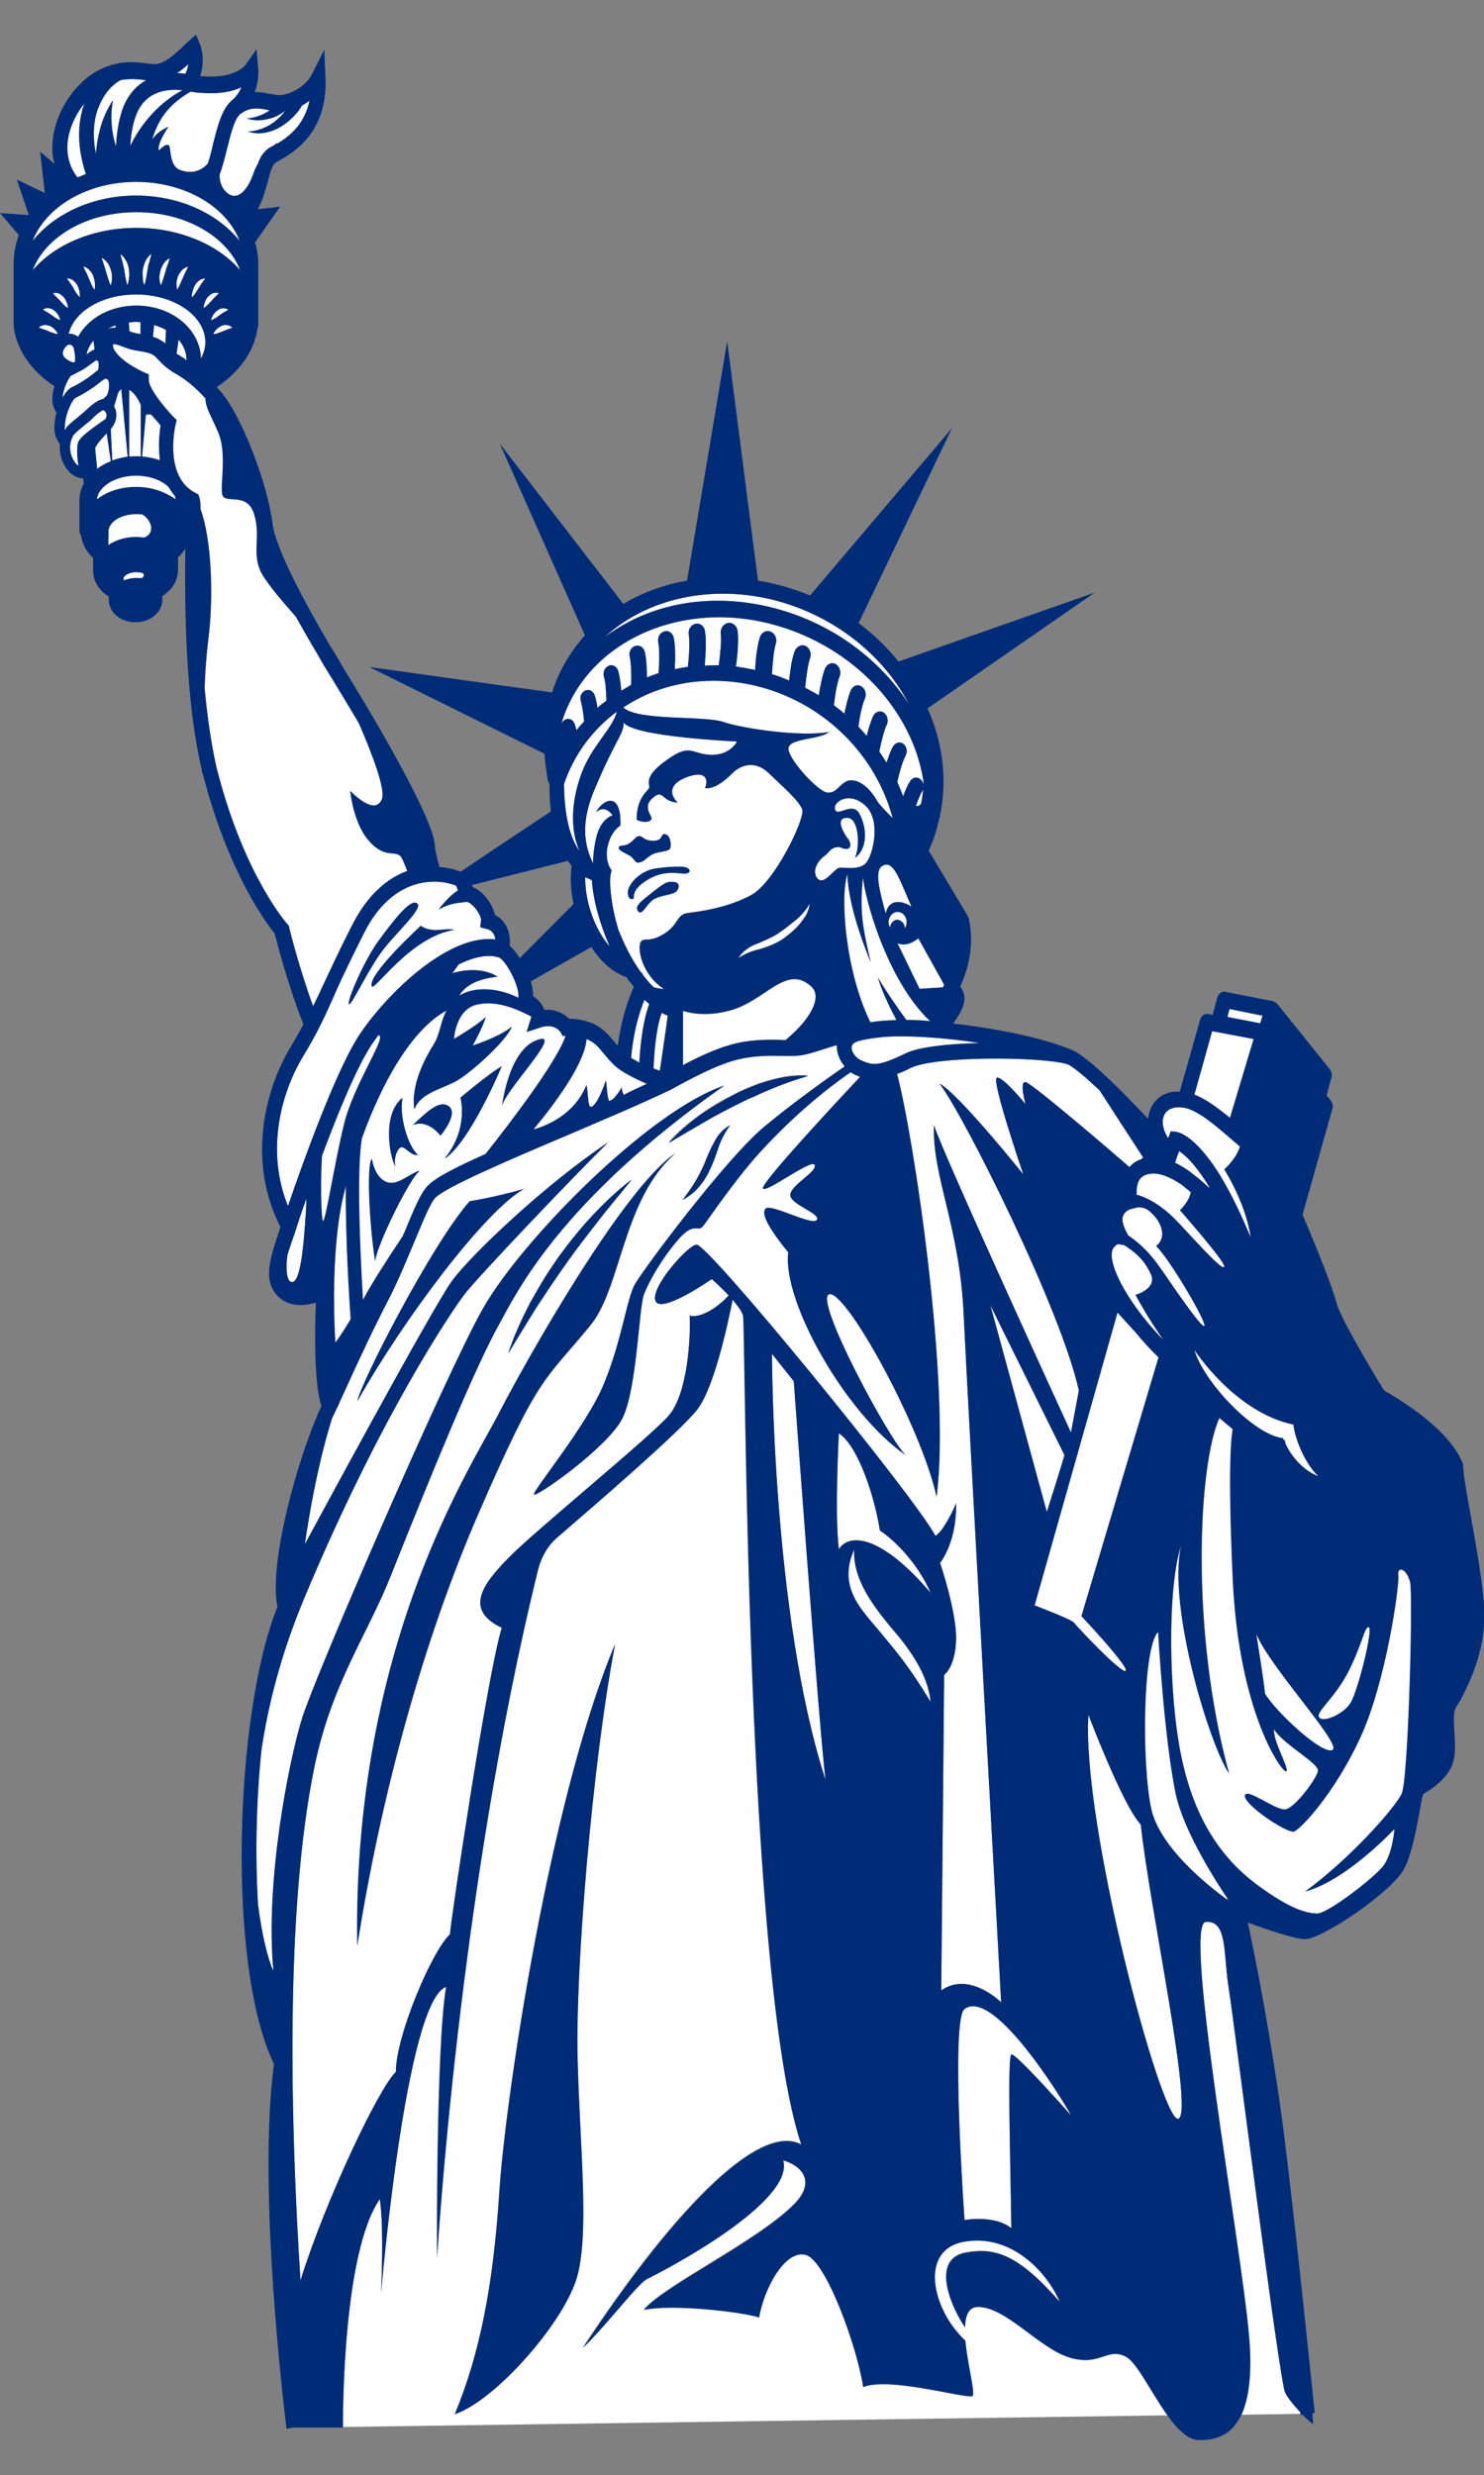 <?xml version="1.0" encoding="utf-8"?>
<!-- Generator: Adobe Illustrator 23.0.1, SVG Export Plug-In . SVG Version: 6.00 Build 0)  -->
<svg version="1.1" id="Layer_1" xmlns="http://www.w3.org/2000/svg" xmlns:xlink="http://www.w3.org/1999/xlink" x="0px" y="0px"
	 viewBox="0 0 510.2 850.4" style="enable-background:new 0 0 510.2 850.4;" xml:space="preserve">
<rect x="0" y="0" width="510.2" height="850.4" fill="#808080" stroke="none"/>
<style type="text/css">
	.st0{fill:#FFFFFF;}
	.st1{fill:#002C77;}
</style>
<g>
	<path class="st0" d="M41.5,27.5c-1.6,0.7-5,3.2-7.3,8.4c-1.8,3.9-2.8,9.6-1.3,17.1c0-0.7,0.1-1.4,0.2-2c0.3-3,1-6.1,1.9-8.9
		c1-2.8,2.3-5.5,3.8-7.7c-0.6,2.7-0.7,5.6-0.5,8.2c0.2,2.7,0.7,5.3,1.5,7.8l0,0c0.3-5.7,1.3-10.9,2.9-14.5c1.8-3.8,4.2-6.6,7.5-8.4
		c-1.5-0.2-3.2-0.4-5-0.4C44.1,27.2,42.8,27.3,41.5,27.5z"/>
	<path class="st0" d="M47.2,38.6c-1.3,2.8-2.2,7-2.4,11.5c4.7-9.7,12.2-16.2,18-19.1C57.1,30.4,50.4,31.5,47.2,38.6z"/>
	<path class="st0" d="M23.2,50.6c0,3.9,1.2,7.4,3.5,10.3c1-0.4,2-0.8,2.9-1.2c-3.5-10.5-2.6-18.6-0.6-24.2
		C25.4,40,23.2,45.6,23.2,50.6z"/>
	<path class="st0" d="M52.3,48c2.1-3.2,5.6-4.4,5.6-4.4s-4,5.7-3.3,8.1c1.7-1.7,2.9-2.3,3.5-1.7c0.7,0.5,0,7.1,3.8,8.4
		c3.9,1.5,7.4,0.4,9.6-2.3c0.6-1.9,1.2-4,1.7-6.4c1.5-5.9,2.9-12,6.4-15.1l0,0c1.7-1.4,2.7-3,3.4-4.6c-3,1.4-7.4,2.4-13.5,1.9h-0.4
		c-1.1-0.1-2.3-0.3-3.5-0.5C59.3,35.2,54.8,39.5,52.3,48z"/>
	<path class="st0" d="M78,51.4c-0.6,2.4-1.2,4.7-1.9,6.9c-0.2,0.5-0.4,1.1-0.6,1.7c0,3.7,1.5,5.5,3,6.6c3.6,2.5,7-2,8.7-7.2
		c0.4-1.1,0.9-2.2,1.4-3c0.9-2.5,2-4.3,4-5.6c0.3-0.2,0.6-0.4,1.1-0.6c0.2-0.1,0.4-0.2,0.7-0.4l0.5-0.5h0.5c4.2-2.5,9.3-6.6,11-14.7
		c-0.8,0.6-1.7,1.2-2.6,1.7c-0.6,1.1-1.3,2-2,2.8c-1.5,1.7-3.1,3.1-4.9,4.2c-1.8,1.2-3.7,1.9-5.8,2.3c-2,0.4-4,0.2-5.9-0.4
		c2-0.1,3.8-0.5,5.6-1.3c1.8-0.7,3.3-1.8,4.7-3c0.9-0.8,1.7-1.7,2.5-2.7h-0.1c-1.8,1.3-3.7,2.3-5.8,2.7c-2.5,0.6-5,0.6-7.3-0.2
		c2.4-0.1,4.6-0.9,6.7-2c0.4-0.2,0.8-0.5,1.2-0.8c-0.3-0.1-0.7-0.1-1-0.2c-3.1-0.6-5.9-1.1-9.2,1.5C80.5,41.2,79.2,46.6,78,51.4z"/>
	<path class="st0" d="M63.8,25.5c0.5-1.2,0.8-2.4,1-3.4c-1.3,1.2-2.6,2.3-3.9,3.1C61.8,25.3,62.8,25.3,63.8,25.5z"/>
	<path class="st0" d="M11.2,92.9c7.5-8.8,20.7-14.6,35.7-14.6s28.3,5.9,35.7,14.6c-4.5-11.6-18.7-20-35.7-20S15.6,81.3,11.2,92.9z"
		/>
	<path class="st0" d="M46.8,67.2c15,0,28.2,6.3,35.6,15.6C77.9,71,63.6,62.5,46.8,62.5s-31.1,8.6-35.6,20.3
		C18.6,73.4,31.9,67.2,46.8,67.2z"/>
	<path class="st0" d="M25.5,115c0.5,0.2,0.9,0.4,1.3,0.7C30.3,109.3,38,105,46.9,105c12.1,0,21.9,8,22.2,18.2
		c0.9-1.8,1.5-3.6,1.5-5.6c0-9-10.6-16.4-23.7-16.4c-11.7,0-21.4,5.9-23.3,13.6C24.2,114.7,24.8,114.7,25.5,115z"/>
	<path class="st0" d="M32.7,153.9l0.7,7.2c1.4-1.1,2.9-1.9,4.7-2.6l-1.4-9.5C34.9,150.7,33.6,152.3,32.7,153.9z"/>
	<path class="st0" d="M38.6,158.2c1.7-0.6,3.4-1,5.3-1.3l-2.2-23.2c-0.6,0.4-1.1,1.1-1.4,2.3c-0.4,1.3-0.7,2.5-1.1,3.6
		c0.2,0.5,0.5,0.9,0.6,1.4c0.4,1.4,0.5,3.8-1.8,6.4L38.6,158.2z"/>
	<path class="st0" d="M50.2,142.5l-1.3,14.3c2.2,0.2,4.2,0.6,6.1,1.3v-0.6c-0.5-4.1-0.2-8.2,0.3-11.4c-0.9-0.9-2.1-2.3-3.2-3.8
		C51.3,142.3,50.6,142.3,50.2,142.5z"/>
	<path class="st0" d="M61.4,116.8l-0.7,4.9c0.1,0.1,0.3,0.2,0.5,0.3c0.8,0.5,1.6,1,2.4,1.5c0.2,0.1,0.4,0.2,0.6,0.4
		c0-0.1,0-0.2,0-0.3C64.1,121.1,63.1,118.7,61.4,116.8z"/>
	<path class="st0" d="M39.8,112.6l-0.1-0.8c-1.2,0.4-2.3,0.9-3.2,1.5v0.1l0.1-0.1C37.6,112.7,38.8,112.5,39.8,112.6z"/>
	<path class="st0" d="M48.3,114.8v-4.1c-0.5,0-1-0.1-1.5-0.1c-0.8,0-1.7,0.1-2.5,0.2v3c0.3,0.1,0.6,0.2,0.8,0.3
		C46.1,114.4,47.1,114.6,48.3,114.8z"/>
	<path class="st0" d="M56.8,117.9l0.2-4.7c-1.3-0.7-2.7-1.3-4.1-1.7l-0.4,4.2c0.9,0.2,1.7,0.5,2.4,1
		C55.7,117.1,56.3,117.5,56.8,117.9z"/>
	<path class="st0" d="M32.2,117c-1.2,1.5-2.1,3.1-2.4,4.8c1.1-0.8,2-1.5,2.8-1.7L32.2,117z"/>
	<path class="st0" d="M44.4,133.9v23c0.8-0.1,1.7-0.1,2.5-0.1c0.5,0,1,0,1.5,0.1v-17.7C47.4,136.7,45.9,134.8,44.4,133.9z"/>
	<path class="st0" d="M57.9,167.3c-2.4-2.2-6.3-3.8-11.1-3.8c-7.8,0-13.2,4.2-13.5,8.2c3.4-2.7,8.1-4.3,13.5-4.3s10.1,1.7,13.5,4.3
		c0-0.4-0.1-0.9-0.3-1.3C59.3,169.5,58.6,168.4,57.9,167.3z"/>
	<path class="st0" d="M46.8,184.6c1,0,1.9,0.1,2.7,0.2c1.8-0.6,2.5-1.9,2.5-3.3c0-1.4-1.1-3.6-3.1-4.7c-0.6-0.1-1.3-0.1-2-0.1
		c-5.7,0-9.6,3-9.6,5.9v4.9C39.8,185.6,43.1,184.6,46.8,184.6z"/>
	<path class="st0" d="M46.8,198.6c0.6,0,1.2,0.1,1.8,0.1c0.5-0.3,0.8-0.6,0.8-1c0-0.2-0.1-0.4-0.2-0.7c-0.7-0.3-1.5-0.4-2.5-0.4
		c-2.8,0-4.3,1.5-4.3,2v0.8C43.9,198.9,45.2,198.6,46.8,198.6z"/>
	<path class="st0" d="M44.4,95.2c0.1-1,0-2-0.1-2.9c-0.2-1-0.5-2-1-2.8c-0.5-0.9-1.1-1.6-1.9-2.2c0.2,1,0.5,1.9,0.7,2.7
		c0.2,0.9,0.4,1.7,0.6,2.6c0.3,1.8,0.5,3.5,1.2,5.5C44.1,97.1,44.3,96.1,44.4,95.2z"/>
	<path class="st0" d="M38.5,95.5c0-0.9-0.1-1.8-0.4-2.7c-0.3-0.9-0.6-1.8-1.2-2.5c-0.5-0.7-1.2-1.3-2-1.7c0.3,0.9,0.6,1.7,0.8,2.4
		c0.3,0.8,0.5,1.5,0.7,2.3c0.4,1.5,0.8,3.1,1.6,4.7C38.4,97.2,38.5,96.3,38.5,95.5z"/>
	<path class="st0" d="M32.5,99.6c0.2-0.9,0.2-1.7,0.1-2.5s-0.3-1.6-0.6-2.4c-0.3-0.8-0.8-1.5-1.4-2c-0.6-0.6-1.2-1-2-1.1
		c0.3,0.8,0.7,1.4,1,2.1c0.3,0.6,0.6,1.3,0.8,1.9C31.1,96.8,31.5,98.3,32.5,99.6z"/>
	<path class="st0" d="M27.3,100c-0.2-0.7-0.4-1.4-0.8-2.1c-0.4-0.6-0.9-1.2-1.5-1.6c-0.6-0.4-1.3-0.6-2-0.6c0.4,0.7,0.8,1.2,1.2,1.7
		c0.3,0.5,0.7,1,1,1.6c0.7,1,1.3,2.2,2.4,3.2C27.5,101.4,27.4,100.7,27.3,100z"/>
	<path class="st0" d="M21.8,104.6c0.4,0.4,0.9,0.9,1.5,1.2c0-0.8-0.2-1.5-0.5-2.1c-0.3-0.7-0.6-1.3-1.1-1.8s-1.1-1-1.7-1.2
		c-0.6-0.2-1.3-0.3-2,0c1,1.1,1.8,1.7,2.5,2.6C21,103.7,21.4,104.1,21.8,104.6z"/>
	<path class="st0" d="M17.7,108.2c0.4,0.3,0.9,0.6,1.4,1c0.5,0.3,1,0.6,1.7,0.8c-0.2-0.7-0.4-1.4-0.8-1.9c-0.4-0.6-0.8-1.1-1.4-1.5
		c-0.6-0.4-1.2-0.7-1.9-0.7c-0.7-0.1-1.3,0.1-1.9,0.5c0.6,0.4,1.1,0.7,1.5,1C16.8,107.6,17.2,107.9,17.7,108.2z"/>
	<path class="st0" d="M15.1,113.1c0.5,0.2,1,0.3,1.5,0.6c0.5,0.2,1,0.4,1.6,0.6c0.6,0.2,1.2,0.4,1.8,0.4c-0.3-0.7-0.7-1.2-1.2-1.7
		c-0.5-0.5-1-0.9-1.6-1.1c-0.6-0.2-1.3-0.4-2-0.3c-0.7,0.1-1.3,0.4-1.8,0.9C14,112.8,14.5,113,15.1,113.1z"/>
	<path class="st0" d="M50.7,92.6c0.1-0.9,0.3-1.7,0.6-2.6c0.2-0.9,0.5-1.8,0.7-2.7c-0.8,0.5-1.4,1.3-1.9,2.2c-0.5,0.9-0.8,1.9-1,2.8
		c-0.2,1-0.2,2-0.1,2.9c0.1,1,0.3,2,0.6,2.8C50.3,96.1,50.4,94.3,50.7,92.6z"/>
	<path class="st0" d="M56.8,93.4c0.2-0.8,0.4-1.5,0.7-2.3c0.3-0.8,0.6-1.5,0.8-2.4c-0.8,0.4-1.4,0.9-2,1.7c-0.5,0.7-0.9,1.6-1.2,2.5
		c-0.2,0.9-0.4,1.8-0.4,2.7s0.1,1.8,0.4,2.7C56,96.5,56.3,94.9,56.8,93.4z"/>
	<path class="st0" d="M63.6,93.7c0.3-0.6,0.7-1.3,1-2.1c-0.8,0.2-1.4,0.6-2,1.1c-0.6,0.6-1,1.3-1.4,2c-0.3,0.8-0.5,1.6-0.6,2.4
		c-0.1,0.8-0.1,1.6,0.1,2.5c1-1.4,1.4-2.7,2-4C63,95,63.3,94.4,63.6,93.7z"/>
	<path class="st0" d="M68.2,99c0.3-0.5,0.6-1,1-1.6c0.4-0.5,0.8-1.1,1.2-1.7c-0.7,0-1.4,0.2-2,0.6c-0.6,0.4-1.1,1-1.5,1.6
		c-0.4,0.7-0.7,1.4-0.8,2.1c-0.2,0.7-0.2,1.5-0.1,2.3C67,101.1,67.6,100,68.2,99z"/>
	<path class="st0" d="M75.2,100.8c-0.7-0.2-1.3-0.2-2,0c-0.6,0.2-1.2,0.7-1.7,1.2s-0.8,1.1-1.1,1.8c-0.3,0.7-0.4,1.3-0.5,2.1
		c0.6-0.4,1.1-0.8,1.5-1.2c0.4-0.4,0.8-0.9,1.2-1.3C73.4,102.4,74.2,101.8,75.2,100.8z"/>
	<path class="st0" d="M76.7,106c-0.7,0-1.3,0.3-1.9,0.7c-0.5,0.4-1,0.9-1.4,1.5c-0.4,0.6-0.6,1.2-0.8,1.9c0.7-0.2,1.2-0.5,1.7-0.8
		s0.9-0.7,1.4-1c0.4-0.3,0.8-0.6,1.3-0.9c0.5-0.3,1-0.6,1.5-1C77.9,106.1,77.2,105.9,76.7,106z"/>
	<path class="st0" d="M78.1,111.7c-0.7-0.1-1.4,0-2,0.3c-0.6,0.3-1.2,0.7-1.6,1.1c-0.5,0.5-0.9,1-1.2,1.7c0.7,0,1.3-0.2,1.8-0.4
		c0.6-0.2,1.1-0.4,1.6-0.6c0.5-0.2,1-0.4,1.5-0.6c0.5-0.2,1.1-0.3,1.7-0.6C79.4,112,78.8,111.8,78.1,111.7z"/>
	<path class="st0" d="M208,218.8c2.7-2,5.6-3.8,8.7-5.4c14.9-7.6,32.8-9,50.4-4.2c19.5,5.3,35.6,17.6,45.5,32.9
		c-1.3-2.4-2.7-4.7-4.3-7.1c-9.6-13.7-24.2-23.9-41-28.5C244.5,200.4,222.2,205.8,208,218.8z"/>
	<path class="st0" d="M266,214.7c-32.6-8.9-64.8,6.3-73,34c0,0,0,0,0,0.1c0.3-0.7,0.7-1.2,1.4-1.5c1.3-0.6,2.7,0.1,3.2,1.6
		c0.2,0.6,0.4,1.3,0.6,2.1c0.8-1.1,1.7-2.1,2.6-3c-0.2-2.7-0.6-5.2-1.1-7c-0.5-1.5,0.2-3.1,1.6-3.7c1.4-0.5,2.7,0.3,3.2,1.8
		c0.4,1.2,0.7,2.7,0.9,4.2c0.3-0.2,0.5-0.5,0.8-0.7c0.3-0.2,0.6-0.5,0.8-0.7c0,0,0,0,0.1,0c0.5-0.4,0.9-0.7,1.4-1.1
		c-0.1-3.1-0.3-6.4-0.9-8.3c-0.4-1.6,0.4-3.2,1.8-3.7s2.8,0.4,3.2,2c0.5,1.9,0.8,4.2,1,6.6c0.1-0.1,0.2-0.1,0.3-0.2h0.1
		c0.6-0.4,1.2-0.7,1.8-1.1c0.2-0.1,0.4-0.2,0.5-0.3c0.2-0.1,0.5-0.3,0.7-0.4c0.1-3.5,0-7.5-0.5-9.7c-0.4-1.7,0.5-3.3,2-3.7
		c1.5-0.4,2.9,0.6,3.2,2.2c0.6,2.4,0.7,5.7,0.7,8.7c0,0,0.1,0,0.1-0.1c0.2-0.1,0.3-0.1,0.5-0.2c0.8-0.3,1.6-0.6,2.5-0.9
		c0.1,0,0.2,0,0.2-0.1c0.2-0.1,0.5-0.2,0.7-0.2c0.3-3.7,0.4-8.1-0.1-10.7c-0.3-1.7,0.6-3.3,2.2-3.7c1.5-0.4,2.9,0.7,3.2,2.5
		c0.5,2.8,0.5,6.9,0.3,10.5c1.4-0.3,2.7-0.5,3.8-0.7c0.2,0,0.5-0.1,0.7-0.1c0.4-3.8,0.7-8.4,0.3-11.1c-0.3-1.8,0.8-3.4,2.4-3.7
		s3,0.9,3.2,2.7c0.5,3.2,0.2,7.8-0.1,11.7c1-0.1,2.1-0.1,3.1-0.1c0.2,0,0.4,0,0.5,0c0.3,0,0.6,0,0.8,0c0.1,0,0.2,0,0.4,0
		c0.5-3.8,1-8.2,0.7-10.9c-0.2-1.8,0.9-3.4,2.6-3.7c1.6-0.2,3,1.1,3.2,2.8c0.4,3.3,0,8.1-0.6,12.2c0.4,0,0.8,0.1,1.2,0.2
		c0.7,0.1,1.3,0.2,2,0.3c0.5,0.1,0.9,0.2,1.4,0.3c0.7,0.1,1.4,0.2,2,0.4c0.2-3.9,0.7-8.2,1.6-11.1c0.5-1.8,2.2-2.7,3.7-2.1
		s2.4,2.6,1.8,4.2c-0.7,2.5-1.1,6.7-1.3,10.5c0.2,0,0.3,0.1,0.5,0.1h0.1c0.1,0,0.2,0.1,0.3,0.1c0.8,0.3,1.6,0.5,2.3,0.8
		c0.2,0.1,0.5,0.2,0.7,0.3c0.7,0.3,1.3,0.5,2,0.8c0.4-3.5,0.9-7.5,1.9-10c0.6-1.7,2.3-2.5,3.7-1.9c1.5,0.7,2.2,2.6,1.6,4.2
		c-0.8,2.4-1.3,6.5-1.7,10.2c0.3,0.1,0.5,0.3,0.8,0.4h0.1c0,0,0.1,0,0.1,0.1c0.7,0.4,1.4,0.8,2,1.1c0.1,0.1,0.2,0.1,0.4,0.2
		c0.4,0.3,0.9,0.5,1.3,0.8c0.5-3.2,1.2-6.7,2.1-9.1c0.6-1.6,2.3-2.4,3.6-1.7c1.4,0.7,2.1,2.6,1.5,4.2c-0.9,2.3-1.6,6.4-2,10
		c1.3,1,2.5,1.9,3.6,2.9c0.6-2.9,1.3-5.9,2.2-8c0.7-1.6,2.3-2.2,3.6-1.4c1.4,0.8,1.9,2.7,1.3,4.1c-1,2.2-1.8,6.2-2.3,9.7
		c1,1.1,2,2.2,2.9,3.2c0.6-2.6,1.4-5,2.2-6.8c0.7-1.5,2.4-2,3.6-1.2s1.8,2.7,1.1,4.1c-1,2.1-1.9,5.9-2.6,9.3
		c0.9,1.3,1.7,2.6,2.5,3.8c0.7-2.1,1.4-4.1,2.2-5.5c0.8-1.4,2.4-1.8,3.5-1c1.2,0.9,1.6,2.7,0.9,4c-1.1,2.1-2.2,5.8-2.9,9.2
		c0.7,1.6,1.4,3.2,2,4.9c0.7-2,1.5-3.8,2.4-5.2c0.8-1.3,2.4-1.7,3.5-0.7c1.2,0.9,1.5,2.7,0.7,4c-0.7,1.2-1.5,3.1-2.2,5.2
		c0.6,0.1,1.2-0.1,1.7-0.6c1.2-1.3,1.7-4.2,1.8-7.8C313.9,244.3,293.6,222.2,266,214.7z"/>
	<path class="st0" d="M111.5,337.7c2.6-5.5,5.5-11.8,9.6-19.8c5.4-10.7,12.3-16.3,19-18.7c-1-2.7-1.9-4.8-2.4-5.2
		c-2.3-1.9-5.4,0.9-10.8-5.2c-5.4-6.1-6.4-17.1-6.4-17.1s8.5,9.1,10.9,2.7c1.2-3.2-3-14.6-7.9-25.9c-3.1-5.3-6.4-10.7-9.5-15.8
		c-1.2-1.9-2.7-4.3-4.3-7.2l-0.3-0.5c-2.8-4.7-5.3-9.1-7.6-13.2c-5.3-6-10.9-12.6-12.3-16c-2.7-6.3,0.3-12-2.1-19.4
		c-2.4-7.5-9.7-3.3-10.8-6.3s1.8-14.2-1.6-21.9c-2.6-6-4.1-7.9-4.3-11.4c-0.5-0.5-1-1.1-1.4-1.5c-3.8-3.9-6.1-5.3-8.3-6.7
		c-0.9-0.5-1.8-1-2.7-1.7c-2.1-1.5-3-2.6-3.8-3.4c-0.7-0.7-1-1.2-1.9-1.7c-1.2-0.7-3-1-4.8-1.3c-1.5-0.2-2.9-0.5-4.2-1
		c-0.4-0.1-0.7-0.3-1.1-0.4c-1-0.4-2.8-1.1-3.5-0.9c0,0.1,0,0.1-0.1,0.3c-0.3,1.7,2.8,5.7,10.7,9.4l1.6,0.7v1.9
		c0,2.6,4.4,8.4,8.4,12.6l1.2,1.2l-0.4,1.7c-0.2,0.7-4,17.7,6.8,23.3l1,0.5l0.4,1.1c0.3,0.8,0.4,1.9,0.4,4c3.7,10,4.6,29.4,2.7,44.6
		c-0.7,5.6-1.1,11.3-1.3,16.9c0.9,9.5,2.2,18.8,4.1,27.3l0.4,1.5c0.1,0.5,0.3,1,0.4,1.5c9.2,34.5,23.3,50.5,23.5,50.7l0.5,0.5
		l0.2,0.7c0,0.2,3.3,13.6,8.3,27.3C108.9,343.2,110.2,340.5,111.5,337.7z"/>
	<path class="st0" d="M21.5,136.7c1-1.8,2.1-3.1,3.1-3.6c1.9-0.8,5.3-2.9,7.5-4.7c0.6-0.5,1.1-0.9,1.6-1.2c0.2-0.7,0.3-1.6,0.2-2.4
		c0-0.3-0.1-0.8-0.4-0.9l0,0c-0.2-0.1-0.3-0.1-0.3-0.1c-0.2,0-0.8,0.4-1.7,1.1c-1.2,0.9-2.7,2-4.3,2.8c0,0,0,0-0.1,0
		c-1,0.6-2,1.1-2.7,1.4C23.8,129.6,21.7,133.3,21.5,136.7z"/>
	<path class="st0" d="M23.4,146.2c0.8-0.8,2.1-1.9,3.4-2.9c1.3-1.1,2.6-2.2,3.1-2.7c0,0,3.2-3.2,5.5-3.5c0.5-0.4,0.8-0.8,1.1-1
		c0.4-0.3,1.1-2.4,0.9-4.3c0-0.5-0.2-1.3-0.7-1.6c-0.2-0.1-0.3-0.1-0.4-0.1c-0.3,0-0.8,0.3-2.2,1.4c-2.3,1.9-5.9,4.1-8.2,5.2
		c-1.1,0.5-3.8,5.9-3.7,10.4c0,0.3,0,0.5,0.1,0.7C22.6,147.1,23,146.6,23.4,146.2z"/>
	<path class="st0" d="M27.1,160c-0.6-2.9-0.6-6.8-0.2-8c0.6-2,5.5-5.3,9.3-8c0.1-0.1,0.2-0.2,0.3-0.3c0.2-0.5,0.3-1,0.2-1.5
		c-0.2-0.7-0.7-1.2-1.1-1.4c-0.7,0.3-2.4,1.4-3.4,2.6c-0.8,0.8-2.1,1.9-3.4,2.9c-1.3,1.1-2.6,2.2-3.1,2.7c-0.6,0.6-3.2,5.1,0.2,9.9
		C26.1,159.5,26.6,159.7,27.1,160z"/>
	<path class="st0" d="M25.4,119.8c-0.2-0.9-0.8-1.2-1-1.3c-0.1,0-0.3-0.1-0.5-0.1c-0.3,0-0.6,0.1-1,0.4c-0.9,0.9-1.4,2-1.3,2.8
		c0.1,1,1.1,1.9,2.6,2.6c1.1,0.5,1.4,0.3,1.4,0.3C25.8,124.3,26.1,123.1,25.4,119.8z"/>
	<path class="st0" d="M229.5,349c-0.7-0.3-1.4-0.6-2.1-1c-1.7,4.9-2.6,12.6-2.8,19.1c0.8,0.3,1.5,0.6,2.2,0.8
		C227.8,360.9,228.8,354.4,229.5,349z"/>
	<path class="st0" d="M219.8,365.1c0.4-7.1,1.4-14.8,3.4-20.1c-0.6-0.5-1.1-1-1.7-1.5c-2.8,6.8-4.1,14-4.6,20
		C217.8,364,218.8,364.5,219.8,365.1z"/>
	<path class="st0" d="M209.6,325.2c-3.4-7.8-5.7-16-6.1-22.8c-0.1,0-0.2-0.1-0.3-0.1c-0.7-0.3-1.3-0.6-2-0.9
		C201.1,309.6,204.3,319.1,209.6,325.2z"/>
	<path class="st0" d="M308.6,324l7.6,15.7l8-0.5l0.2-0.3c0.1-0.1,0.2-0.3,0.4-0.6l-8.9-16C315.7,322.4,312,325.7,308.6,324z"/>
	<path class="st0" d="M288.6,298.1c1.8-0.2,6.7,0.9,9-1.5c2.4-2.4,5.5-14.6,0-19.8c-5.5-5.2-11.4-1.4-10.5,1.3c0.9,2.7,6-3,8.4,1.5
		c2.5,4.6,3,11.8-1.6,15.1c1.8-3.3,1.6-14-2.8-13.8c-4.4,0.2-0.6,5.9,0.6,7.5c1.1,1.5,1.2,4.5-3,2.6c-3.1-0.2-3.4,1.7-5.2,3
		c-1.8,1.4-4.6,5.1-2.4,7.9C283.3,304.5,286.8,298.3,288.6,298.1z"/>
	<path class="st0" d="M278.9,339c-8.7-7.9-15.7,5.1-28.1,8.3c-6.3,1.7-11.6,1.4-16,0.1V366c4.6-2.5,10.9-5.5,16.3-7
		c6.7-1.9,12.7-1.8,17.5-1.7c0.5,0,1,0,1.5,0C279.9,349.2,282.4,342.1,278.9,339z"/>
	<path class="st0" d="M275.8,278c-1.3-3.2-6.7-7.8-11.6-12.5c-4.9-4.7-9.9-2.4-12.3,0c-2.3,2.4-6.3,5.7-9.5,5.2
		c1.4-3.6-0.3-6.1-6.7-3.6c-6.4,2.6-5,6.4-2.7,8.6c-5.8-0.4-4.8-4.8-8.5-1.7c-3.7,3.1-0.5,6-0.5,7.1c0,1.1-2.3,1.8-5.1,0.5
		c-0.1-7.7,4-9.9,4.3-11c0.4-1.1-2.4-3.6,6-9.5c8.3-6,8.5-2,15.2-1.8c6.7,0.2,9-4.6,9-4.6s-36.1-1.6-39-6.6
		c0.1,4.1-2.3,4.9-9.8,22.6c-5.1,11.8-3.8,19.5-0.7,25.9l0,0c0-3.7,0.6-6.7,1-8.5c1.5-7,5.7-8,5.7-8s-2.4-4-5.7-1.1
		c2.3-4.4,8.8-7.5,8.4,4.6c-3.7,2.1-6.7,10.4-3,15.4c-1.1,2.3-0.5,11.2,2.3,20.4c2,5,4.5,10.1,7.6,14.4l0.7,0.7v0.2
		c0.2,0.3,0.5,0.6,0.7,0.9c0.1,0.1,0.1,0.2,0.2,0.3c0.9,1.1,1.8,2.2,2.7,3c0.1,0.1,0.2,0.2,0.3,0.3l0,0c2,0.5,3.5,0.6,3.5,0.6
		c-8-5.3-9.2-14.4-8-16.2c1.2-1.8,2.7,0.5,8-2.8s4.1-6.8,8.5-7.2c4.3-0.5,13.4-1.7,21.5-6C266.3,303.1,277,281.2,275.8,278z
		 M212.9,290.9c0.6-0.6,1.6-0.1,3.1-0.9c1.6-0.8,2.4-2.5,3.6-2.7c1.3-0.2,1.7,1.6,5,1.6c3.4,0,2.5-2.3,3.8-2.3c2.1,0,2.5,3.7,2,4.9
		c-0.6,1.2-3.7,1-5.8,1.9c-2.1,1-2.7,2.3-4.3,2.8c-1.6,0.6-1.7-0.1-3-1.6C215.9,293.3,211.8,292.2,212.9,290.9z M219.1,312.8
		c-0.8-1.5,1.6-3.2,5.1-6.1c3.5-2.8,4.7-3.8,7.1-3.6c2.4,0.2,2.3,2,1.3,3.1c-1,1.3-4.8,1.3-7.6,2.7
		C222.3,310.2,220.6,315.5,219.1,312.8z M236.1,300.2c-1.8,0.5-7.2-1.8-13.5,2.2c-6.4,3.8-4.2,6.6-5,6.6c-0.8,0-1.5,0.2-1.8-1.9
		c-0.4-2.6,3.6-7.7,9.4-8.5c3.4-0.5,6.2-0.7,9.1-0.6C237.3,297.9,237.8,299.7,236.1,300.2z"/>
	<path class="st0" d="M296.8,301.1c-1.4,12,0,18.2,2.6,29.4l0,0c-4-9.9-7.6-20.9-8-30.2c-2.6,7.7-0.7,33.5,7.9,50.9
		c1.3-0.2,2.7-0.4,4-0.5c1.5-0.1,3.1-0.2,5-0.3c-2.2-4.1-4.9-9.6-6.4-14.6c2.7,4.8,6.7,10.5,9.7,14.6c2.6,0,5.4,0.1,8.2,0.4
		C304.9,336.7,297.1,307.6,296.8,301.1z"/>
	<path class="st0" d="M291.8,268.2c2.9-0.6,6.8,1.8,9.7,6.9c0.6,1.1,2.6,3.2,5.4,6c-5.7-21.5-23.1-39-45.3-45
		c-16.7-4.5-33.9-2-47.3,7c5,4.7,28,2.7,34.5,5c6.5,2.2,26.6,5.2,36.2,3.4c-3,2.6-12.5,2.1-13.8,5.1c-1.4,2.9,9.8,15.3,13.3,15.8
		C287.8,272.7,288.9,268.8,291.8,268.2z"/>
	<path class="st0" d="M311.7,316.9c0-2-1.4-3.5-3.1-3.5s-3.1,1.6-3.1,3.5c0,0.7,0.2,1.4,0.5,1.9c0.1-1.5,1.2-2.7,2.6-2.7
		c1.4,0,2.6,1.3,2.6,2.8v0.1C311.4,318.6,311.7,317.8,311.7,316.9z"/>
	<path class="st0" d="M268.1,323.2c1.2-0.7,2.3-1.6,3.3-2.4c1.1-0.9,2.1-1.8,3-2.8s1.8-2.3,2.6-3.5c0.7-1.3,1.2-2.7,1.4-4.2
		c-1.5,2.5-3.2,4.4-5.2,6c-1,0.8-2.1,1.6-3,2.4c-1.1,0.8-2.2,1.5-3.1,2.2c-2.2,1.3-4.4,2.2-6.9,3.3c-2.4,1.1-4.8,2.7-6.4,5.1
		c2.3-1.5,4.5-2.4,7-3C263.1,325.4,265.7,324.6,268.1,323.2z"/>
	<path class="st0" d="M304.1,297.2c-3.4,1-2.5,6.1,0.4,16.7c1.3-6.3,7.5-3.5,8.9-2.3C309.5,302.7,307.4,296.1,304.1,297.2z"/>
	<path class="st0" d="M199.9,265.8c3.6-9.7,10.7-15.4,12.2-21.3c-8.5,6.3-14.8,14.9-18.2,24.9c0.1,8,1.2,17.4,5.4,23.1
		C195.9,285.2,196.4,275.3,199.9,265.8z"/>
	<path class="st0" d="M365.9,499.9l-25.4-51.4l19.4,71C359.9,519.5,365.9,500.4,365.9,499.9z"/>
	<path class="st0" d="M458.1,601.3c3.6-1.8-21.7-28.7-26.2-39.9c0,0,2.7,16.8,3,20.6C438.3,587.8,454.3,603.1,458.1,601.3z"/>
	<path class="st0" d="M432.1,647.5c11.9,8.8,17.2,9.8,20.7,10c3.5,0.2,19.5-12.1,22.8-16.3c3.3-4.2,3.9-12.8,3.9-12.8
		s-16.4,17.7-30.7,21.5c15.3-11.1,30.9-28.7,33.2-33.6c2.3-5,3.9-67.9,2.9-72.6c-1.1-4.7-4.6-5.9-4.1-2.3
		c0.4,3.6-4.3,36.8-13.1,55.7c-8.7,18.9-20.5,31.5-22.8,32.2c-2.3,0.7-17.2-9.2-16.8-12.3c0.4-3,10.6,5.2,13.9,4.7
		c3.3-0.5,10.6-10.4,11.2-13.1c0.6-2.7-11.7-9-15.1-14.4c-0.6,3.7,5.3,13.5,4.2,14.4c-1.1,1-16.3-19.6-18.4-66.1
		c-1.8-39.8-0.4-49.6,0-51.4c-0.1-0.1-0.1-0.1-0.2-0.2c-1.6-1.3-3-2.5-4.4-3.7c-7.3,16-10.1,73.3,3.3,122.1
		c-6.5-9.4-21.3-57.4-16.4-78.4c-4.9,13.8-4.5,51.3,0,72.8C410.8,625.4,420.2,638.6,432.1,647.5z"/>
	<path class="st0" d="M104.3,362.8c-7.7,12.6-13,32.6-5.3,51.6c4.7-13.7,16.7-47.6,25.2-59.8c10.4-15,30.9-33.8,46.1-31.8
		c-0.1-0.6-0.2-1.2-0.5-1.7c-0.5-1-1.4-1.7-2.5-1.9l-2.2-0.6l0.3-2.6c0-0.6-0.8-2.7-2.4-4.4c-1.2-1.3-2.2-1.8-2.7-1.7l-2.6,0.3l0,0
		c-0.6,0.1-1.2,0.2-1.8,0.3c-1.7,0.4-3.3,1-5,2c1.1-1.7,2.5-3.1,3.9-4.5c0.8-0.7,1.5-1.3,2.4-1.9c0.1,0,0.1-0.1,0.2-0.1
		c-0.2-0.9-0.5-1.5-0.6-1.7c-7.4-2.9-22.1-2.7-31.6,16.2c-4,8-7,14.1-9.5,19.7C112,348.7,108.9,355.3,104.3,362.8z M148.3,319.4
		c2.7,0.4,4.3-0.5,8,0c-15.3,2.4-27.8,21.5-28.5,19.4c-1.4-4,16.9-20.8,16.9-20.8S145.7,319,148.3,319.4z M130.4,322.9
		c5.2-7,10.9-14.4,13.1-12.4c1.8,1.7-6.2,8.9-11.2,15.1c-5,6.2-11.4,20-12.3,19.4C119.1,344.4,125.2,329.7,130.4,322.9z"/>
	<path class="st0" d="M464.2,585.3c2.5-3.6,8-25.7,6.4-26.2c-1.5-0.4-2.3,6.1-7.1,15.4s-11.6,14-9.9,15.7
		C455.1,591.9,461.8,589,464.2,585.3z"/>
	<path class="st0" d="M110.6,397.1c-0.6,10-0.2,22.3,0.4,22.4c0.9,0.1,4-20.2,7.2-33.2c3.1-12.9,13.9-28.9,12.3-30.5
		c-0.1-0.1-0.3-0.1-0.5,0c-0.6,0.8-1.2,1.7-1.8,2.5C123,365.7,116.1,382.5,110.6,397.1z"/>
	<path class="st0" d="M441.8,822c-2-4.4-17.5-126.8-19.3-138.5c-2-11.7-0.3-23.9-8-23.1c-7.8,1,12.2,110.7,14.9,142
		c1.2,13.3-0.1,21.9-2.6,27.3l20.3-0.3c0-0.2,0-0.5-0.1-0.7C444.4,826,442.2,823,441.8,822z"/>
	<path class="st0" d="M302.5,525.8c-1.7-11.1-7.3-28.9-14.1-33.4c0,0-1.5,28,0,39.8c3.9-6,15.3-4.1,31.5,15
		C315,535.9,305.8,528,302.5,525.8z"/>
	<path class="st0" d="M387,809.6c-6.4-3.4-8.8,3.4-19.3,0.3c-10.5-3.1-22.1-17.7-31.8-17.4c-3,0.1-4.1,3-4.2,7
		c-4.2-6-12.5-23.5,0.6-25.7c9.9-1.7,17.8,0.8,32,17c-4.7-10.8-17.1-23.6-33-20.7c-15.5,2.7-11,23.3,0.5,34c0.8,8.4,3.6,18.6,2.4,19
		c-2.2,1-28.5-6.7-37.5-3.1c-2.2-14.2-12.9-43.6-19.8-45.4c-7-1.9-14.3,11.4-16,21.5c-5.8-1.9-29.6-4.7-39.6-2.6
		c7.2-8.5,39.8-23.9,52-36.6c6.2-6.5,3.8-12.3-4.1-14.8c4.1,14.8-43.4,39.2-46.7,40.7c-3.3,1.6-13.3,15.1-22.1,23.7
		c28.2-42.9,59.5-77.9,75-69.8c-19.3-57.4-19.1-280.7-20-284.7c-0.3-1.5-1.9-3.5-3.6-5.6c-1.7,8.5-6.4,30.5-12.3,37.9
		c-6.4,8-34.8,32.4-48,43.8c-3.2,2.7-5.5,6.7-6.6,11.1c-27.5,111.7-34.7,236.5-34.7,236.5s-0.4-71.5,3.1-93
		C139.5,687.5,131,788,131,788s1.1-21.8-0.4-32.4c-12.8,18.3-12.7,74.3-12.7,78.3l283.5-4C395.8,822.4,390.9,811.9,387,809.6z
		 M156.3,829.5c8.7-20.8,13.3-44.5,15.3-76.2C173.6,721.7,189,618,211.4,565c-7.9,41.2-13.7,111.7-12.9,142.5
		c0.8,30.7,4,58.7-0.1,74.3C194.4,797.3,170.4,824.8,156.3,829.5z"/>
	<path class="st0" d="M171.7,329c-4-1.3-8.9-0.1-14,2.4c-0.8,1.2-1.5,2.3-2.2,3c6.5-1.9,12.2-1.1,15.6,1.2
		c-8.5,0.9-11.8,4.1-13.1,6.5c4.8-2.9,12.5-3,20.3,0.8C178.8,339.3,174.3,330.5,171.7,329z"/>
	<path class="st0" d="M336.9,358.4c-12.7-2-25.5-2.7-33.2-2.1c-3,0.3-5.8,0.7-8.2,1.3c-1.1,0.3-2.7,0.9-2.7,2.3
		c-0.1,1.4,1.2,3.5,3.2,4.4c4,1.8,6,2.2,15.4-2.4C316,359.7,326.3,358.6,336.9,358.4z"/>
	<path class="st0" d="M331.6,690.3c-4.9,3.6,0,72.5,0,72.5s10.2-1.9,16.1,2.8c-0.3-22.7-1.4-59,0-59.7c1.4-0.6,19,19.2,20.4,20.8
		C369.5,728.5,342.5,682.2,331.6,690.3z"/>
	<path class="st0" d="M405,728c5.8-0.8-9.9-73.3-12.8-101.1c-6.1-6.3-18-37.7-18-37.7C371.8,626.6,399.2,728.8,405,728z"/>
	<path class="st0" d="M422,652.4c-2.7-4-15-22.5-17.9-36.3c-4-19.5-6-55.4-6-55.4c-5.3,5-5.8,45.4-2.3,61.2
		c3.3,14.5,23,28.8,26.1,30.9V652.4z"/>
	<path class="st0" d="M344.2,688c0,0-11.5-206.2-12.9-236.5c-1.4-30.3-10.8-47-10.2-64.9c2.7,9,47.1,105.6,47.1,105.6l2.7-14.4
		c-6-27.7-39.5-94.6-47.9-105.5c6.7,3.6,28.8,31.2,28.8,31.2s-11.1-32.5-9.1-33.2c2-0.6,9.9,9.1,9.9,9.1s-2.3-7.9,0-7.6
		c2.1,0.3,31.5,25.5,35.7,29.2c1.1-1.3,2.5-2.2,4.1-2.7l0.6-0.6l-15-23.1c-2.7-2.5-5-4.6-7-6.2c-2.2-1.8-3.4-2.5-4.2-2.8
		c-9.5-2.6-45.1-2.8-53.6,1.3c-1.8,0.9-3.3,1.6-4.8,2.1c5.5,20.3,18.6,106,13.6,145.3c-5.2-23.9-31.1-71-36.9-69.6
		c-5.6,1.4,20.9,50.5,26.3,55.3c0.2,0.1,0.3,0.2,0.5,0.3c-0.1-0.1-0.3-0.2-0.5-0.3c-20.6-14.2-42.5-52.8-40.4-69.7
		c-6.3-7.7-9.5-13.2-7.8-15c1.8-1.9,16,6,17.6,3.9c1.6-2.2-9.1-5.3-9.1-8.6c0-3.3,9.3-8,8.4-10.3c-1-2.4-17,10-17.8,8
		c-0.6-1.9,25.6-30,33.4-38.3c-0.5-0.2-1-0.4-1.5-0.6c-0.6-0.3-1.2-0.6-1.7-1c-11.7,8-22.7,18.2-31.3,27.6
		c-9.2,10.2-17.7,23.1-19.5,25.3c-1.8,2.3-3-1.8-8.5,4.6c-5.5,6.3-9.9,14-11.8,18.8c-1.8,4.8-2.4,32.9-7.5,42.8
		c-5.1,9.9-29.6,27.1-30.3,26c-0.7-1.1,18.2-23.7,24-38c6-14.3,7.9-29.2,10.6-34.1c2.7-4.9,31.2-43.2,44.6-54.3
		c10.3-8.6,22.7-17.3,27.6-20.7c-1.8-2.1-2.8-4.7-2.7-7.3c-1.6,0.5-3.1,0.9-4.5,1.4c-3.5,1.1-6.3,2-8.6,2.2c-1.9,0.2-3.8,0.1-6,0.1
		c-4.8-0.1-10.2-0.1-16.3,1.6c-8.8,2.5-21.1,9.8-21.3,9.8l-0.9,0.5H230c-9.8,4.7-22.9,10.2-35.5,15.6c-19.8,8.4-40.4,17.2-44.7,21.1
		c-1.7,1.6-4.2,7.8-6.9,14.2c-2.7,6.4-5.6,13.6-9.1,20.5c-5.4,10.4-10.1,20.5-14.2,29.5c-1.2,2.7-2.4,5.1-3.4,7.5l0,0l-0.5,1
		c0,0.1-0.1,0.2-0.1,0.2l0,0l0,0c-0.5,1-1,2.1-1.5,3.2c-6.2,19.8-9.1,42.2-9.3,43.1c1-1.8,43.8-81.2,50.6-90.5
		c6.9-9.4,32.9-33.8,53.7-47.6c-12.2,12-44.6,46-49.3,52.1c-4.7,6.1-29.1,42.2-55.1,104.3c-7.8,18.6-12.4,36.2-14.8,52.3
		c-1.8,17.3-2.2,36-1.2,53.2c1.4,10.8,3.4,18.7,5.3,22.9c-2.9-31.1,5.3-72.2,9.9-87.1c4.7-14.8,49-117.4,62.2-140.7
		c13.3-23.4,57-67.8,82.9-76.5c-56.7,39.9-71.6,71.5-77.5,82.2c-8.1,14.6-21.5,47-37.3,86.6c-8.1,20.3-20.2,36.7-26.1,65.3
		c-10.2,49.7-8.2,123.6-4.8,176.4c9-28.5,27.1-66.3,32.8-71.6c0-12.3,12.3-41.4,18.6-47.3c0-2.8,12.7-88.5,17.8-105.3
		c-13-6.2-6.6-14.9,2.2-23.9c8.7-9,48.8-41.6,55.2-49c6.4-7.4,7.6-26.3,7.2-34.3c3.8,0.8,9.4-2.6,13.4-7c-2.8-3-5.8-5.6-5.8-5.6
		s-17.2,12-19.3,7.6c-2.1-4.5,11.2-19.4,14-19.4c2.9-1.8,74.9,86.3,82.2,100c2.1-1.1,5.3-6.8,7.1-11.2c0.3,13.5-5.5,20.5-5.5,20.5
		s5.8,17.1,5.5,26.5c-0.3,9.4-4.1,12-4.1,12l-1,108.4C333.3,677.1,344.2,688,344.2,688z M122.9,481.4c0.6-5.2,25.5-54,38.6-68.6
		c0,0,8.3-1.2,18.6-4.2C166.7,416.1,138.9,453,122.9,481.4z M247.3,393.2c-1,2.4-1.8,4.9-2.7,7.4c-1.1,2.5-2.5,4.8-4.1,6.9
		c-1.7,2.1-3.7,3.6-5.9,4.8c1.6-2.1,3-4,4.3-6.2s2.4-4.3,3.4-6.7c1-2.4,2-4.8,3.3-7.2c1.3-2.4,3.1-4.4,5.4-5.5
		C249.4,388.7,248.2,390.9,247.3,393.2z M240.3,383.2c3.7-2.7,7.7-5.1,11.8-7.1c1-0.5,2.1-1,3-1.5c1.1-0.5,2.1-0.9,3.1-1.3
		s2.2-0.8,3.1-1.2l1.6-0.5l1.7-0.5c4.3-1.2,8.8-2,13.3-1.6c-4.3,1.2-8.4,2.7-12.5,4.4c-2.1,0.9-4,1.7-6.1,2.7c-2.1,0.9-4,1.9-6,2.8
		c-4,2-7.9,4-11.8,6.2s-7.8,4.5-11.7,6.9C232.9,389,236.5,386,240.3,383.2z M182.4,447.6c1.5-2.8,3-5.5,4.7-8.1
		c1.7-2.7,3.4-5.2,5.2-7.8c3.6-5,7.6-9.8,11.7-14.2c4.1-4.4,8.6-8.5,13.3-12.2c-3.8,4.8-7.8,9.4-11.5,14.2c-3.7,4.8-7.5,9.6-11,14.6
		c-3.5,4.9-7,10-10.3,15.2c-3.3,5.2-6.5,10.5-9.7,15.8C176.8,459,179.4,453.2,182.4,447.6z M164.6,520
		c-18.8,43.2-33.5,96.3-41.7,148.6c-1.6-103.8,39.5-165,48.8-183.1c9.3-18.3,42.5-76.9,60.6-89.2c-18.2,15.7-18.6,46.1-29.2,59.1
		C186.9,475.1,185.6,471.7,164.6,520z"/>
	<path class="st0" d="M100.2,440.5c3,0.6,4.2-11.6,5-24.7c0.1-1.4,0.1-2.7,0.1-3.9c-2.2,6.2-3.5,10.3-3.5,10.4l0,0
		c-0.4,1.1-0.7,2.2-1.1,3.2c-0.7,2.2-1.4,4-1.9,5.8C98.2,435.9,98.5,440.2,100.2,440.5z"/>
	<path class="st0" d="M194.4,355.8l-1,0.1l-0.8-1.4c0,0-1-1.5-3.1-1.9c-1.2-0.2-2.5-0.1-3.9,0.4l-4.6,1.5l1.6-5.1c0-0.1,0-0.2,0-0.2
		c-5.3-2.7-11.6-5.5-18.3-4.2c-7.8,1.4-8.3,11.9-8.3,11.9s8-4.6,10.9-7.5c-1.1,3.8-4.5,9.8-4.5,9.8s9.4-3,13.5-6.5
		c-2.1,5.1-14.1,15.8-19,18.6c-5,2.8-12.6,4.2-14.5,9.8c-1.3-8.6,3.9-17.9,6.7-22.4c2.2-3.5,2.2-7.6,4.4-11.6l0,0
		c-12.5,6.7-22.7,25.9-29.2,44c-1.8,11.5-0.6,38.4,0.4,55.5c0.1-0.2,0.2-0.3,0.3-0.5c2.7-5.1,8.3-13.8,13.4-21.4
		c0.2-0.4,0.3-0.8,0.5-1.1c3.3-8,5.7-13.9,8.2-16.3c2.7-2.6,10.2-6.4,20.1-10.8C174.6,386.7,191.6,364.7,194.4,355.8z M185.9,357
		c6.4-1.3-12.8,18.3-13.3,23.2C172.5,380.2,174.9,359.3,185.9,357z M138.3,377.1c-1.2,6,1.7,16.3,5.3,19.6c-2.4,0.4-4.1-2.7-5.6-2.7
		c-1.4,0-2.9,4.2-2.1,6.7C134,397.8,131.1,382.9,138.3,377.1z M128.9,433.4c-2-13.3-2.9-33.7-1.1-35.1c0.7,4.5,3.3,8.2,6.6,8.3
		c3.2,0.1,8-4.2,9.8-4.1C140.8,404.6,129.3,428.3,128.9,433.4z M141.9,386.6c4.3-4.1,9.1-9,12.5-6.4c3.3,2.7-2.9,10-2.9,10
		S147.2,384.4,141.9,386.6z M158.3,377.1c0,0,9.2-7.9,14.2-10.8c0,0-10.9,26-19.7,31.8C161.4,387.7,158.3,377.1,158.3,377.1z"/>
	<path class="st0" d="M118.9,407.4c-0.3,1.3-0.6,2.6-0.9,3.7c-4.8,20.8-2.7,50.2-2.7,50.2s2-2.5,5.2-8
		C120,445.5,118.8,424.4,118.9,407.4z"/>
	<path class="st0" d="M293.6,532.4c-6,13.3,3.1,21.2,9.1,28.6c6,7.4,9.9,11.9,17.2,23.9c-0.8-8-5.2-15.9-12.9-24.8
		C299.5,551,293.2,542.2,293.6,532.4z"/>
	<path class="st0" d="M387,574.1c1.3-1.3-15.2-18.8-15.2-18.8l26.5-88.9l-0.2-0.2c-2.7-2.6-5.2-5.4-7.6-8.3l-6.3-6.9l-28.5,100.6
		c0,0,12.9,4.9,13.6,6S385.7,575.3,387,574.1z"/>
	<path class="st0" d="M265.4,465.1c0,0,0,89.6,18.4,146.4c-2.3-19.2-10.9-136.9-10.9-136.9L265.4,465.1z"/>
	<path class="st0" d="M211.4,366.2c-1.7-1.6-2.8-3-3.9-4.3c-1.8-2.2-3-3.6-5.3-4.6c-0.1-0.1-0.3-0.1-0.5-0.2
		c-0.6,8.5-11.3,22.7-18.3,31.1c4.3-1.2,14.1-4.9,18.3-15.3c0.6,2.5,0.4,7.5,1.5,7.5c1.1,0,3-2.7,5.2-9.1c0.3,2.2,0.5,6.5,1.1,7.1
		c0.4-0.2,0.7-0.3,1.1-0.5c1-0.8,2.3-2.5,3.2-4.2c0,0.8,0.3,1.8,0.7,2.6c2.8-1.3,5.6-2.5,8.1-3.6
		C218.6,370.8,213.9,368.5,211.4,366.2z"/>
	<polygon class="st0" points="433.2,351.6 434,349.1 422.7,346.7 421.9,349.5 	"/>
	<path class="st0" d="M422.8,384.1L431,357l-14.2-2.7l-6.1,21.8C414.6,377.5,418.6,380.6,422.8,384.1z"/>
	<path class="st0" d="M409.3,402.8l0.2,0.2c2.1,1.6,4.2,3.3,6.2,5.2l0.1-0.2c-4.8-7.9-8.4-11.1-10.4-12.4l-0.8,2.1l-0.6,2
		C405.7,400.3,407.4,401.4,409.3,402.8z"/>
	<path class="st0" d="M400.1,460.6c-5.1-7-9.7-15.6-9.7-15.6s7.7-2.1,5.2-7.3c-1.8-3.7-3.7-5.9-6.5-8c-0.7-0.5-1.6-1.2-2.6-1.8
		l-1.7-0.3c-0.5-0.1-0.8,0.1-1,0.2l-0.1,0.1c-0.2,0.2-0.4,0.4-0.6,0.6l-0.2,0.2c-0.2,0.2-0.8,0.8-0.8,2.7
		C382.4,438,390.2,450.6,400.1,460.6z"/>
	<path class="st0" d="M441.1,494.1c0.1,0.2,0.2,0.5,0.3,0.7l0.4,0.1l0.1,1c4.2,9,11.4,11.3,11.4,11.3c-4.8-4.4-8.3-13.6-8.6-17.8
		c-20.1-4.1-34.1-25.7-34.1-25.7C413.7,474.6,431,493,441.1,494.1z"/>
	<path class="st0" d="M386.3,421.1c0.2,0.7,0.6,1.5,1,2.3l0.6,1.1c6.7,4.6,9.7,9.3,12.5,13.3c3.2,4.6,12.5,18.3,13.6,17.8
		c1.3-0.5-11.1-21.9-16.5-27.5c3.8-2.9,1.8-8.1-1.4-11.1c-0.9-0.9-1.9-1.7-2.8-1.9c-0.7-0.2-1.4-0.3-1.9-0.3l-2.5,0.6
		c-0.5,0.1-2.2,0.8-2.7,2.2c-0.4,0.8-0.4,2,0,3.3L386.3,421.1z"/>
	<path class="st0" d="M403.7,418.7c5,5.1,15.7,17.4,17.1,16.8c1.5-0.6-11.6-15.5-15.1-19.6c1.7-1.7,3.3-3.9,3.7-6.2
		c-0.9-0.8-1.9-1.5-2.7-2.2l-0.2-0.2c-3.9-2.7-7.4-4.1-10.1-4c-2.6,0.1-5.8,0.9-5.6,6.7c0,0.2,0,0.3,0,0.5
		C394.8,411.5,399.6,414.5,403.7,418.7z"/>
	<path class="st0" d="M400.5,382.7c-1.3,2.1-0.9,5.1,1.1,8.4l0.9-2.4l1.8,0.2c1.1,0.1,7,1.5,15.7,15.8l0.2,0.4
		c2.9,4.9,5.8,10.7,8.6,17.3l1.2,2.7c-1.8-12-9.1-23.3-9.1-23.3s4-3.4,5.4-7.8c-0.4-0.3-0.7-0.7-1.1-1l-0.6-0.5
		c-5.8-5-11.2-9.8-16-11.5C405,379.9,401.8,380.5,400.5,382.7z"/>
	<path class="st1" d="M212.9,290.9c0.6-0.6,1.6-0.1,3.1-0.9c1.6-0.8,2.4-2.5,3.6-2.7c1.3-0.2,1.7,1.6,5,1.6c3.4,0,2.5-2.3,3.8-2.3
		c2.1,0,2.5,3.7,2,4.9c-0.6,1.2-3.7,1-5.8,1.9c-2.1,1-2.7,2.3-4.3,2.8c-1.6,0.6-1.7-0.1-3-1.6C215.9,293.3,211.8,292.2,212.9,290.9z
		 M225.1,308.8c2.7-1.4,6.7-1.4,7.6-2.7c1-1.3,1.1-3-1.3-3.1c-2.4-0.2-3.5,0.8-7.1,3.6s-6,4.6-5.1,6.1
		C220.6,315.5,222.3,310.2,225.1,308.8z M234.4,297.8c-2.9-0.1-5.7,0.1-9.1,0.6c-5.7,0.9-9.7,6-9.4,8.5c0.3,2.1,1,1.9,1.8,1.9
		c0.8,0-1.4-2.7,5-6.6c6.4-3.8,11.8-1.7,13.5-2.2C237.8,299.7,237.3,297.9,234.4,297.8z M500.1,587.8c-0.4,1.3-0.2,4.2-0.1,6.9
		c0.3,4.6,0.6,9.3-1.2,12.8c-2.6,4.8-7.2,7.6-9.3,8.8c-0.1,0-0.1,0.1-0.2,0.1c-0.4,1.2-0.9,4-1.3,6.4c-1.2,6.4-2.7,14.4-5.2,19.2
		c-4.1,8-28.3,24.3-34.1,24.3c-3.5,0-13.7-3.5-19.7-5.7c2.5,11.4,8.3,40.9,12.3,71.6c4.2,33.2,9.2,82.5,10.7,96.9l-0.8,0.1
		c0.1,1.5,0.2,2.7,0.3,3.8c-1.2-0.9-2.5-2.1-3.7-3.3l-0.7,0.1c0-0.1,0-0.2,0-0.3c0-0.2,0-0.5-0.1-0.7c-2.6-2.7-4.8-5.7-5.2-6.8
		c-2-4.4-17.5-126.8-19.3-138.5c-2-11.7-0.3-23.9-8-23.1c-7.8,1,12.2,110.7,14.9,142c1.2,13.3-0.1,21.9-2.6,27.3
		c-0.9,1.9-2,3.4-3.1,4.6c-3.3,3.4-7.6,4.2-11.7,4.1c-2.5-0.1-4.8-1.7-7.1-4.1c-1.2-1.3-2.4-2.7-3.4-4.2
		c-5.5-7.7-10.4-18.2-14.4-20.3c-6.4-3.4-8.8,3.4-19.3,0.3c-10.5-3.1-22.1-17.7-31.8-17.4c-3,0.1-4.1,3-4.2,7
		c-4.2-6-12.5-23.5,0.6-25.7c9.9-1.7,17.8,0.8,32,17c-4.7-10.8-17.1-23.6-33-20.7c-15.5,2.7-11,23.3,0.5,34c0.8,8.4,3.6,18.6,2.4,19
		c-2.2,1-28.5-6.7-37.5-3.1c-2.2-14.2-12.9-43.6-19.8-45.4c-7-1.9-14.3,11.4-16,21.5c-5.8-1.9-29.6-4.7-39.6-2.6
		c7.2-8.5,39.8-23.9,52-36.6c6.2-6.5,3.8-12.3-4.1-14.8c4.1,14.8-43.4,39.2-46.7,40.7c-3.3,1.6-13.3,15.1-22.1,23.7
		c28.2-42.9,59.5-77.9,75-69.8c-19.3-57.4-19.1-280.7-20-284.7c-0.3-1.5-1.9-3.5-3.6-5.6c-1.7,8.5-6.4,30.5-12.3,37.9
		c-6.4,8-34.8,32.4-48,43.8c-3.2,2.7-5.5,6.7-6.6,11.1c-27.5,111.5-34.7,236.3-34.7,236.3s-0.4-71.5,3.1-93
		C139.5,687.5,131,788,131,788s1.1-21.8-0.4-32.4c-12.8,18.3-12.7,74.3-12.7,78.3c0,0.2,0,0.2,0,0.2h-10.4h-6.5l0,0l-2.5,0.4
		c-0.4-3.3-10.2-81.7-4.3-125.3c-16.5-34-13.4-121.3,1.2-157.1c-3.1-14.6,6.7-50.7,15.1-69l0,0c-1.1-3.4-1.7-8.4-2-15.2
		c-0.3-7.7-0.1-15.6,0.1-20.3c-3.5,1-8.7,1.7-12.6-1.8c-5.9-5.3-3.2-13.2-0.2-22.3c0.2-0.6,0.4-1.3,0.6-1.9
		c-0.7-1.4-1.3-2.7-1.8-3.9c-9-21.5-3.1-44.1,5.4-58.1c1.6-2.7,3-5.1,4.3-7.7c-5.4-13.6-9-27.9-9.9-31.2
		c-2.6-3.2-15.3-19.9-24.1-52.6c-0.2-0.8-0.4-1.6-0.6-2.3l-0.3-0.3v-0.9c-5.8-24.4-5.9-56.7-5.7-76.1c-0.7,1.1-1.5,2.2-2.5,3v4.4
		c0,3.6-2.1,6.9-5.4,8.9v1.3c0,4.3-4.1,7.7-9.2,7.7s-9.2-3.3-9.2-7.7V205c-3.3-2.1-5.4-5.3-5.4-8.9v-4.4c-2.3-2.1-3.7-4.7-4.1-7.6
		c-0.4-0.6-0.6-1.3-0.6-2v-10c0-2.1,0.5-4.1,1.5-5.9l-0.2-1.8c-1.6-0.1-3.8-0.8-5.5-3.1c-2.2-2.9-2.7-6-2.5-8.7
		c-1-1.3-1.9-3-1.9-5.5c0-1.7,0.2-3.5,0.7-5.4c-0.8-1.1-1.3-2.5-1.4-4.3c0-1.5,0.2-3.1,0.7-4.7c-7.8-5.1-13-12.4-14-20.5H4.7V90.6
		c0-3.4,0.6-6.8,1.8-9.8L0,73.2l9.9,0.7L5.8,61.7l9.6,4.6l-1.6-14.2l4.9,4.2c-0.5-1.9-0.8-3.8-0.7-5.9c0.1-8.2,4.3-17,11-22.9
		c3.8-3.3,7.7-4.9,11.1-5.6c0.9-0.3,1.7-0.4,2.4-0.4c3.1-0.3,6,0,8.1,0.3c1.3,0.2,2.4,0.3,3,0.2c3.2-0.1,7.5-4.2,10.5-7.2l3.3-2.9
		l1.4,3.4c0.1,0.2,2,5,0,10.9c0.1,0,0.3,0,0.4,0c0.2,0,0.3,0,0.5,0c11.1,1,14.7-3.9,14.7-3.9l3.8-5.4l0.6,6.9c0,0.2,0.3,3.7-1.2,7.8
		c1.8,0,3.4,0.3,4.9,0.6c1.2,0.2,2.3,0.4,3.2,0.5c3.6,0.1,9.2-2.7,11.5-7.1l4.3-8.5l0.4,9.8c0.5,12.5-4.5,21.8-14.9,27.7l0,0
		c-0.4,0.2-0.8,0.4-1.1,0.6c-0.3,0.2-0.6,0.4-0.9,0.5c-1.3,0.8-1.9,2.7-2.9,6.6c-0.4,1.5-0.9,3.1-1.5,5c-0.5,1.6-1.2,3.1-1.9,4.6
		l7.6-0.9l-8.6,12.3c0.7,2.5,1.1,5,1.1,7.6v21.5h-0.2c-1,8.1-6.3,15.5-14.1,20.6c0.3,0.3,0.6,0.7,1,1.1c7.9,8.9,16.7,33.1,18.2,45.8
		c0.8,6.9,7.9,21.8,19.8,42l0.2,0.3c0,0,0.1,0.2,0.2,0.3c1.7,2.7,3.1,5.1,4.2,7.1c7.3,11.7,30.8,50.7,31.4,60.8
		c0.1,2.1,0.8,4.6,1.6,7.5c2.7,0.2,5.2,0.8,7.3,1.6c9.7-6.6,22.3-14.9,31-20.7c-0.3-2.7-0.5-5.7-0.5-9c-0.1-0.4-0.2-0.8-0.3-1.3
		l-0.2,0.2l-0.7-4.8l0,0c-0.2-1.7-0.4-3.3-0.5-4.9L127,229.2c0.6,0,39.9,5.6,62.8,8.7c2.4-7.5,6.3-14,11.3-19.6l-29.3-65.9
		l42.5,55.1c6.6-3.9,13.9-6.6,21.9-8l13.8-82.2l10.6,82.2c2.7,0.4,5.2,1,7.9,1.7c3.4,0.9,6.8,2.1,10,3.4l48.8-57.5l-32.1,67
		c5.1,3.8,9.7,8.2,13.7,13.2l67.5-23.7l-57.5,39.8c5.3,11.9,6.8,24.5,4.3,36.7c-0.1,0.6-0.2,1.1-0.4,1.7c-0.8,3.4-1.6,6.1-2.6,8.3
		l-0.9,2.2l13.7,22.9l0.1,0.5c2.2,10.1-0.9,18.7-3,23.4c0.6,0.6,1.1,1.5,1.4,2.8v0.2c0.5,2.7-1.2,6-3.8,9.6
		c14.5,1.6,30.5,4.8,40.7,9c1.5,0.6,3.2,1.8,5.4,3.5c5.2,4.1,12.5,11.3,20.9,20.2c0.2-1.8,0.7-3.3,1.6-4.8c2-3.2,5.4-4.8,9.3-4.5
		l7-24.7c0.4-1.4,1.6-2.2,2.7-2l1.6,0.3l1.6-5.9c0.4-1.4,1.6-2.3,2.8-2l16.3,3.2c0.1,0,0.1,0,0.2,0.1c0.1,0,0.2,0,0.2,0.1
		c0.1,0.1,0.3,0.1,0.4,0.2c0.1,0,0.1,0.1,0.2,0.1c0.2,0.1,0.3,0.3,0.5,0.4l0,0l18.1,22.5c0.6,0.8,0.8,1.8,0.6,2.7l-1.7,6.3l1.4,1.7
		c0.6,0.8,0.9,1.9,0.6,2.8l-10.3,36.5c5.1,11.7,10.4,25.3,11.7,30.3c1.1,4.4,10.2,20.1,16.3,30c3.6,2.1,22.1,12.7,27,24.9l0.2,0.5
		v0.5c0.2,3.6,1.3,10,2.7,17.5c1.6,8.9,3.4,18.9,4.4,28.8c1.6,15.5-4.7,27.9-8.1,34.5C501,585.8,500.3,587.1,500.1,587.8z
		 M390.7,410.5c4,1,8.8,4,13,8.1c5,5.1,15.7,17.4,17.1,16.8c1.5-0.6-11.6-15.5-15.1-19.6c1.7-1.7,3.3-3.9,3.7-6.2
		c-0.9-0.8-1.9-1.5-2.7-2.2l-0.2-0.2c-3.9-2.7-7.4-4.1-10.1-4c-2.6,0.1-5.8,0.9-5.6,6.7C390.7,410.2,390.7,410.3,390.7,410.5z
		 M404,399.5c1.7,0.8,3.4,1.9,5.3,3.2l0.2,0.2c2.1,1.6,4.2,3.3,6.2,5.2l0.1-0.2c-4.8-7.9-8.4-11.1-10.4-12.4l-0.8,2.1L404,399.5z
		 M410.6,463.8c3.1,10.9,20.3,29.2,30.5,30.4c0.1,0.2,0.2,0.5,0.3,0.7l0.4,0.1l0.1,1c4.2,9,11.4,11.3,11.4,11.3
		c-4.8-4.4-8.3-13.6-8.6-17.8C424.5,485.3,410.6,463.8,410.6,463.8z M386.2,420.7l0.1,0.4c0.2,0.7,0.6,1.5,1,2.3l0.6,1.1
		c6.7,4.6,9.7,9.3,12.5,13.3c3.2,4.6,12.5,18.3,13.6,17.8c1.3-0.5-11.1-21.9-16.5-27.5c3.8-2.9,1.8-8.1-1.4-11.1
		c-0.9-0.9-1.9-1.7-2.8-1.9c-0.7-0.2-1.4-0.3-1.9-0.3l-2.5,0.6c-0.5,0.1-2.2,0.8-2.7,2.2C385.8,418.3,385.8,419.4,386.2,420.7z
		 M382.2,431.3c0.2,6.7,8,19.2,17.9,29.2c-5.1-7-9.7-15.6-9.7-15.6s7.7-2.1,5.2-7.3c-1.8-3.7-3.7-5.9-6.5-8
		c-0.7-0.5-1.6-1.2-2.6-1.8l-1.7-0.3c-0.5-0.1-0.8,0.1-1,0.2l-0.1,0.1c-0.2,0.2-0.4,0.4-0.6,0.6l-0.2,0.2
		C382.8,428.9,382.2,429.5,382.2,431.3z M400.5,382.7c-1.3,2.1-0.9,5.1,1.1,8.4l0.9-2.4l1.8,0.2c1.1,0.1,7,1.5,15.7,15.8l0.2,0.4
		c2.9,4.9,5.8,10.7,8.6,17.3l1.2,2.7c-1.8-12-9.1-23.3-9.1-23.3s4-3.4,5.4-7.8c-0.4-0.3-0.7-0.7-1.1-1l-0.6-0.5
		c-5.8-5-11.2-9.8-16-11.5C405,379.9,401.8,380.5,400.5,382.7z M431.9,561.3c0,0,2.7,16.8,3,20.6c3.4,5.9,19.5,21.1,23.2,19.4
		C461.7,599.6,436.4,572.7,431.9,561.3z M464.2,585.3c2.5-3.6,8-25.7,6.4-26.2c-1.5-0.4-2.3,6.1-7.1,15.4s-11.6,14-9.9,15.7
		C455.1,591.9,461.8,589,464.2,585.3z M422.7,346.7l-0.7,2.7l11.3,2.2l0.8-2.7L422.7,346.7z M416.7,354.3l-6.1,21.8
		c3.9,1.6,8,4.5,12.3,8l8.1-27.1L416.7,354.3z M406.2,603.9c4.5,21.5,13.9,34.7,25.8,43.6c11.9,8.8,17.2,9.8,20.7,10
		c3.5,0.2,19.5-12.1,22.8-16.3c3.3-4.2,3.9-12.8,3.9-12.8s-16.4,17.7-30.7,21.5c15.3-11.1,30.9-28.7,33.2-33.6
		c2.3-5,3.9-67.9,2.9-72.6c-1.1-4.7-4.6-5.9-4.1-2.3c0.4,3.6-4.3,36.8-13.1,55.7c-8.7,18.9-20.5,31.5-22.8,32.2
		c-2.3,0.7-17.2-9.2-16.8-12.3c0.4-3,10.6,5.2,13.9,4.7c3.3-0.5,10.6-10.4,11.2-13.1c0.6-2.7-11.7-9-15.1-14.4
		c-0.6,3.7,5.3,13.5,4.2,14.4c-1.1,1-16.3-19.6-18.4-66.1c-1.8-39.8-0.4-49.6,0-51.4c-0.1-0.1-0.1-0.1-0.2-0.2
		c-1.6-1.3-3-2.5-4.4-3.7c-7.3,16-10.1,73.3,3.3,122.1c-6.5-9.4-21.3-57.4-16.4-78.4C401.3,544.9,401.6,582.3,406.2,603.9z
		 M336.9,358.4c-12.7-2-25.5-2.7-33.2-2.1c-3,0.3-5.8,0.7-8.2,1.3c-1.1,0.3-2.7,0.9-2.7,2.3c-0.1,1.4,1.2,3.5,3.2,4.4
		c4,1.8,6,2.2,15.4-2.4C316,359.7,326.3,358.6,336.9,358.4z M99.3,318.5c0,0.2,3.3,13.6,8.3,27.3c1.3-2.6,2.5-5.2,3.8-8
		c2.6-5.5,5.5-11.8,9.6-19.8c5.4-10.7,12.3-16.3,19-18.7c-1-2.7-1.9-4.8-2.4-5.2c-2.3-1.9-5.4,0.9-10.8-5.2
		c-5.4-6.1-6.4-17.1-6.4-17.1s8.5,9.1,10.9,2.7c1.2-3.2-3-14.6-7.9-25.9c-3.1-5.3-6.4-10.7-9.5-15.8c-1.2-1.9-2.7-4.3-4.3-7.2
		l-0.3-0.5c-2.8-4.7-5.3-9.1-7.6-13.2c-5.3-6-10.9-12.6-12.3-16c-2.7-6.3,0.3-12-2.1-19.4c-2.4-7.5-9.7-3.3-10.8-6.3
		s1.8-14.2-1.6-21.9c-2.6-6-4.1-7.9-4.3-11.4c-0.5-0.5-1-1.1-1.4-1.5c-3.8-3.9-6.1-5.3-8.3-6.7c-0.9-0.5-1.8-1-2.7-1.7
		c-2.1-1.5-3-2.6-3.8-3.4c-0.7-0.7-1-1.2-1.9-1.7c-1.2-0.7-3-1-4.8-1.3c-1.5-0.2-2.9-0.5-4.2-1c-0.4-0.1-0.7-0.3-1.1-0.4
		c-1-0.4-2.8-1.1-3.5-0.9c0,0.1,0,0.1-0.1,0.3c-0.3,1.7,2.8,5.7,10.7,9.4l1.6,0.7v1.9c0,2.6,4.4,8.4,8.4,12.6l1.2,1.2l-0.4,1.7
		c-0.2,0.7-4,17.7,6.8,23.3l1,0.5l0.4,1.1c0.3,0.8,0.4,1.9,0.4,4c3.7,10,4.6,29.4,2.7,44.6c-0.7,5.6-1.1,11.3-1.3,16.9
		c0.9,9.5,2.2,18.8,4.1,27.3l0.4,1.5c0.1,0.5,0.3,1,0.4,1.5c9.2,34.5,23.3,50.5,23.5,50.7l0.5,0.5L99.3,318.5z M22.3,147.8
		c0.4-0.6,0.8-1.2,1.2-1.6c0.8-0.8,2.1-1.9,3.4-2.9c1.3-1.1,2.6-2.2,3.1-2.7c0,0,3.2-3.2,5.5-3.5c0.5-0.4,0.8-0.8,1.1-1
		c0.4-0.3,1.1-2.4,0.9-4.3c0-0.5-0.2-1.3-0.7-1.6c-0.2-0.1-0.3-0.1-0.4-0.1c-0.3,0-0.8,0.3-2.2,1.4c-2.3,1.9-5.9,4.1-8.2,5.2
		c-1.1,0.5-3.8,5.9-3.7,10.4C22.2,147.3,22.2,147.5,22.3,147.8z M65.5,31.5c-6.2,3.7-10.7,8-13.2,16.5c2.1-3.2,5.6-4.4,5.6-4.4
		s-4,5.7-3.3,8.1c1.7-1.7,2.9-2.3,3.5-1.7c0.7,0.5,0,7.1,3.8,8.4c3.9,1.5,7.4,0.4,9.6-2.3c0.6-1.9,1.2-4,1.7-6.4
		c1.5-5.9,2.9-12,6.4-15.1l0,0c1.7-1.4,2.7-3,3.4-4.6c-3,1.4-7.4,2.4-13.5,1.9h-0.4C67.9,31.9,66.6,31.7,65.5,31.5z M82.6,39.2
		c-2.2,1.9-3.4,7.4-4.6,12.2c-0.6,2.4-1.2,4.7-1.9,6.9c-0.2,0.5-0.4,1.1-0.6,1.7c0,3.7,1.5,5.5,3,6.6c3.6,2.5,7-2,8.7-7.2
		c0.4-1.1,0.9-2.2,1.4-3c0.9-2.5,2-4.3,4-5.6c0.3-0.2,0.6-0.4,1.1-0.6c0.2-0.1,0.4-0.2,0.7-0.4l0.5-0.5h0.5c4.2-2.5,9.3-6.6,11-14.7
		c-0.8,0.6-1.7,1.2-2.6,1.7c-0.6,1.1-1.3,2-2,2.8c-1.5,1.7-3.1,3.1-4.9,4.2c-1.8,1.2-3.7,1.9-5.8,2.3c-2,0.4-4,0.2-5.9-0.4
		c2-0.1,3.8-0.5,5.6-1.3c1.8-0.7,3.3-1.8,4.7-3c0.9-0.8,1.7-1.7,2.5-2.7h-0.1c-1.8,1.3-3.7,2.3-5.8,2.7c-2.5,0.6-5,0.6-7.3-0.2
		c2.4-0.1,4.6-0.9,6.7-2c0.4-0.2,0.8-0.5,1.2-0.8c-0.3-0.1-0.7-0.1-1-0.2C88.7,37.2,86,36.7,82.6,39.2z M64.7,22
		c-1.3,1.2-2.6,2.3-3.9,3.1c1,0,2,0.1,2.9,0.2C64.3,24.2,64.6,23.1,64.7,22z M47.2,38.6c-1.3,2.8-2.2,7-2.4,11.5
		c4.7-9.7,12.2-16.2,18-19.1C57.1,30.4,50.4,31.5,47.2,38.6z M50.3,27.6c-1.5-0.2-3.2-0.4-5-0.4c-1.2,0-2.5,0.1-3.7,0.3
		c-1.6,0.7-5,3.2-7.3,8.4c-1.8,3.9-2.8,9.6-1.3,17.1c0-0.7,0.1-1.4,0.2-2c0.3-3,1-6.1,1.9-8.9c1-2.8,2.3-5.5,3.8-7.7
		c-0.6,2.7-0.7,5.6-0.5,8.2c0.2,2.7,0.7,5.3,1.5,7.8l0,0c0.3-5.7,1.3-10.9,2.9-14.5C44.5,32.2,47,29.4,50.3,27.6z M29,35.6
		c-3.6,4.4-5.8,10-5.9,15.1c0,3.9,1.2,7.4,3.5,10.3c1-0.4,2-0.8,2.9-1.2C26,49.2,27,41.1,29,35.6z M11.2,82.8
		c7.5-9.3,20.6-15.6,35.6-15.6S75,73.5,82.4,82.8C77.9,71,63.6,62.5,46.8,62.5S15.8,71,11.2,82.8z M13.3,112.6
		c0.7,0.2,1.2,0.4,1.7,0.6c0.5,0.2,1,0.3,1.5,0.6c0.5,0.2,1,0.4,1.6,0.6c0.6,0.2,1.2,0.4,1.8,0.4c-0.3-0.7-0.7-1.2-1.2-1.7
		s-1-0.9-1.6-1.1c-0.6-0.2-1.3-0.4-2-0.3C14.5,111.8,13.8,112,13.3,112.6z M11.2,92.9c7.5-8.8,20.7-14.6,35.7-14.6
		s28.3,5.9,35.7,14.6c-4.5-11.6-18.7-20-35.7-20S15.6,81.3,11.2,92.9z M64.1,123.8c0-0.1,0-0.2,0-0.3c0-2.5-1-4.8-2.7-6.9l-0.7,4.9
		c0.1,0.1,0.3,0.2,0.5,0.3c0.8,0.5,1.6,1,2.4,1.5C63.7,123.6,63.9,123.7,64.1,123.8z M25.4,119.8c-0.2-0.9-0.8-1.2-1-1.3
		c-0.1,0-0.3-0.1-0.5-0.1c-0.3,0-0.6,0.1-1,0.4c-0.9,0.9-1.4,2-1.3,2.8c0.1,1,1.1,1.9,2.6,2.6c1.1,0.5,1.4,0.3,1.4,0.3
		C25.8,124.3,26.1,123.1,25.4,119.8z M27.4,102.2c0.1-0.8,0-1.6-0.1-2.3c-0.2-0.7-0.4-1.4-0.8-2.1c-0.4-0.6-0.9-1.2-1.5-1.6
		c-0.6-0.4-1.3-0.6-2-0.6c0.4,0.7,0.8,1.2,1.2,1.7c0.3,0.5,0.7,1,1,1.6C25.7,100,26.3,101.1,27.4,102.2z M29.7,93.7
		c0.3,0.6,0.6,1.3,0.8,1.9c0.6,1.3,1,2.7,2,4c0.2-0.9,0.2-1.7,0.1-2.5s-0.3-1.6-0.6-2.4c-0.3-0.8-0.8-1.5-1.4-2
		c-0.6-0.6-1.2-1-2-1.1C29.1,92.4,29.3,93.1,29.7,93.7z M38.1,98.1c0.3-0.9,0.4-1.8,0.4-2.7s-0.1-1.8-0.4-2.7
		c-0.3-0.9-0.6-1.8-1.2-2.5c-0.5-0.7-1.2-1.3-2-1.7c0.3,0.9,0.6,1.7,0.8,2.4c0.3,0.8,0.5,1.5,0.7,2.3C37,94.9,37.3,96.5,38.1,98.1z
		 M43.8,98c0.4-1,0.5-1.9,0.6-2.8c0.1-1,0-2-0.1-2.9c-0.2-1-0.5-2-1-2.8c-0.5-0.9-1.1-1.6-1.9-2.2c0.2,1,0.5,1.9,0.7,2.7
		c0.2,0.9,0.4,1.7,0.6,2.6C43,94.3,43.1,96.1,43.8,98z M49.6,98c0.7-1.9,0.8-3.7,1.2-5.5c0.1-0.9,0.3-1.7,0.6-2.6
		c0.2-0.9,0.5-1.8,0.7-2.7c-0.8,0.5-1.4,1.3-1.9,2.2c-0.5,0.9-0.8,1.9-1,2.8c-0.2,1-0.2,2-0.1,2.9C49.1,96.1,49.2,97.1,49.6,98z
		 M55.3,98.1c0.8-1.7,1.1-3.2,1.6-4.7c0.2-0.8,0.4-1.5,0.7-2.3c0.3-0.8,0.6-1.5,0.8-2.4c-0.8,0.4-1.4,0.9-2,1.7
		c-0.5,0.7-0.9,1.6-1.2,2.5c-0.2,0.9-0.4,1.8-0.4,2.7C54.9,96.3,55,97.2,55.3,98.1z M60.9,99.6c1-1.4,1.4-2.7,2-4
		c0.3-0.7,0.5-1.3,0.8-1.9c0.3-0.6,0.7-1.3,1-2.1c-0.8,0.2-1.4,0.6-2,1.1c-0.6,0.6-1,1.3-1.4,2c-0.3,0.8-0.5,1.6-0.6,2.4
		C60.7,97.9,60.7,98.8,60.9,99.6z M66,102.2c1.1-1.1,1.7-2.3,2.4-3.2c0.3-0.5,0.6-1,1-1.6c0.4-0.5,0.8-1.1,1.2-1.7
		c-0.7,0-1.4,0.2-2,0.6c-0.6,0.4-1.1,1-1.5,1.6c-0.4,0.7-0.7,1.4-0.8,2.1C66,100.7,65.9,101.4,66,102.2z M23.6,114.7
		c0.7-0.1,1.3,0,2,0.3c0.5,0.2,0.9,0.4,1.3,0.7C30.3,109.3,38,105,46.9,105c12.1,0,21.9,8,22.2,18.2c0.9-1.8,1.5-3.6,1.5-5.6
		c0-9-10.6-16.4-23.7-16.4C35.1,101.1,25.4,106.9,23.6,114.7z M71.6,104.6c0.4-0.4,0.8-0.9,1.2-1.3c0.7-0.9,1.5-1.5,2.5-2.6
		c-0.7-0.2-1.3-0.2-2,0c-0.6,0.2-1.2,0.7-1.7,1.2s-0.8,1.1-1.1,1.8c-0.3,0.7-0.4,1.3-0.5,2.1C70.7,105.5,71.1,105,71.6,104.6z
		 M18.2,100.8c1,1.1,1.8,1.7,2.5,2.6c0.4,0.4,0.8,0.9,1.2,1.3c0.4,0.4,0.9,0.9,1.5,1.2c0-0.8-0.2-1.5-0.5-2.1
		c-0.3-0.7-0.6-1.3-1.1-1.8s-1.1-1-1.7-1.2C19.4,100.6,18.8,100.6,18.2,100.8z M29.7,121.8c1.1-0.8,2-1.5,2.8-1.7l-0.4-3.1
		C30.9,118.4,30.1,120,29.7,121.8z M44.4,133.9v23c0.8-0.1,1.7-0.1,2.5-0.1c0.5,0,1,0,1.5,0.1v-17.7
		C47.4,136.7,45.9,134.8,44.4,133.9z M38.1,147.4l0.5,10.8c1.7-0.6,3.4-1,5.3-1.3l-2.2-23.2c-0.6,0.4-1.1,1.1-1.4,2.3
		c-0.4,1.3-0.7,2.5-1.1,3.6c0.2,0.5,0.5,0.9,0.6,1.4C40.1,142.4,40.3,144.8,38.1,147.4z M36.7,148.9c-1.8,1.8-3.1,3.3-4,5l0.7,7.2
		c1.4-1.1,2.9-1.9,4.7-2.6L36.7,148.9z M37.2,187.3c2.6-1.8,5.9-2.8,9.6-2.8c1,0,1.9,0.1,2.7,0.2c1.8-0.6,2.5-1.9,2.5-3.3
		c0-1.4-1.1-3.6-3.1-4.7c-0.6-0.1-1.3-0.1-2-0.1c-5.7,0-9.6,3-9.6,5.9L37.2,187.3L37.2,187.3z M60.4,171.6c0-0.4-0.1-0.9-0.3-1.3
		c-0.9-1-1.6-2.1-2.2-3.1c-2.4-2.2-6.3-3.8-11.1-3.8c-7.8,0-13.2,4.2-13.5,8.2c3.4-2.7,8.1-4.3,13.5-4.3
		C52.2,167.3,56.9,169,60.4,171.6z M52,142.5c-0.7-0.2-1.4-0.2-1.9,0.1l-1.3,14.3c2.2,0.2,4.2,0.6,6.1,1.3v-0.6
		c-0.5-4.1-0.2-8.2,0.3-11.4C54.5,145.3,53.3,143.9,52,142.5z M36.6,113.4c1-0.7,2.1-0.8,3.2-0.8l-0.1-0.8
		C38.6,112.2,37.5,112.7,36.6,113.4L36.6,113.4L36.6,113.4z M44.5,113.8c0.3,0.1,0.6,0.2,0.8,0.3c0.9,0.3,2,0.5,3,0.7v-4.1
		c-0.5,0-1-0.1-1.5-0.1c-0.8,0-1.7,0.1-2.5,0.2L44.5,113.8z M52.6,115.8c0.9,0.2,1.7,0.5,2.4,1c0.8,0.4,1.4,0.9,1.9,1.3l0.2-4.7
		c-1.3-0.7-2.7-1.3-4.1-1.7L52.6,115.8z M79.9,112.6c-0.5-0.5-1.1-0.8-1.8-0.9c-0.7-0.1-1.4,0-2,0.3c-0.6,0.3-1.2,0.7-1.6,1.1
		c-0.5,0.5-0.9,1-1.2,1.7c0.7,0,1.3-0.2,1.8-0.4c0.6-0.2,1.1-0.4,1.6-0.6c0.5-0.2,1-0.4,1.5-0.6C78.7,113,79.3,112.8,79.9,112.6z
		 M78.5,106.4c-0.6-0.4-1.2-0.5-1.9-0.5c-0.7,0-1.3,0.3-1.9,0.7c-0.5,0.4-1,0.9-1.4,1.5s-0.6,1.2-0.8,1.9c0.7-0.2,1.2-0.5,1.7-0.8
		s0.9-0.7,1.4-1c0.4-0.3,0.8-0.6,1.3-0.9C77.4,107.1,77.9,106.8,78.5,106.4z M16.3,107.3c0.5,0.3,0.9,0.6,1.3,0.9
		c0.4,0.3,0.9,0.6,1.4,1c0.5,0.3,1,0.6,1.7,0.8c-0.2-0.7-0.4-1.4-0.8-1.9c-0.4-0.6-0.8-1.1-1.4-1.5c-0.6-0.4-1.2-0.7-1.9-0.7
		c-0.7-0.1-1.3,0.1-1.9,0.5C15.4,106.8,15.9,107.1,16.3,107.3z M42.6,199.5c1.3-0.6,2.7-0.9,4.3-0.9c0.6,0,1.2,0.1,1.8,0.1
		c0.5-0.3,0.8-0.6,0.8-1c0-0.2-0.1-0.4-0.2-0.7c-0.7-0.3-1.5-0.4-2.5-0.4c-2.8,0-4.3,1.5-4.3,2L42.6,199.5L42.6,199.5z M21.5,136.7
		c1-1.8,2.1-3.1,3.1-3.6c1.9-0.8,5.3-2.9,7.5-4.7c0.6-0.5,1.1-0.9,1.6-1.2c0.2-0.7,0.3-1.6,0.2-2.4c0-0.3-0.1-0.8-0.4-0.9l0,0
		c-0.2-0.1-0.3-0.1-0.3-0.1c-0.2,0-0.8,0.4-1.7,1.1c-1.2,0.9-2.7,2-4.3,2.8c0,0,0,0-0.1,0c-1,0.6-2,1.1-2.7,1.4
		C23.8,129.6,21.7,133.3,21.5,136.7z M25.7,158.9c0.4,0.5,0.9,0.9,1.3,1.2c-0.6-2.9-0.6-6.8-0.2-8c0.6-2,5.5-5.3,9.3-8
		c0.1-0.1,0.2-0.2,0.3-0.3c0.2-0.5,0.3-1,0.2-1.5c-0.2-0.7-0.7-1.2-1.1-1.4c-0.7,0.3-2.4,1.4-3.4,2.6c-0.8,0.8-2.1,1.9-3.4,2.9
		c-1.3,1.1-2.6,2.2-3.1,2.7C24.9,149.6,22.4,154.2,25.7,158.9z M104.3,362.8c-7.7,12.6-13,32.6-5.3,51.6
		c4.7-13.7,16.7-47.6,25.2-59.8c10.4-15,30.9-33.8,46.1-31.8c-0.1-0.6-0.2-1.2-0.5-1.7c-0.5-1-1.4-1.7-2.5-1.9l-2.2-0.6l0.3-2.6
		c0-0.6-0.8-2.7-2.4-4.4c-1.2-1.3-2.2-1.8-2.7-1.7l-2.6,0.3l0,0c-0.6,0.1-1.2,0.2-1.8,0.3c-1.7,0.4-3.3,1-5,2
		c1.1-1.7,2.5-3.1,3.9-4.5c0.8-0.7,1.5-1.3,2.4-1.9c0.1,0,0.1-0.1,0.2-0.1c-0.2-0.9-0.5-1.5-0.6-1.7c-7.4-2.9-22.1-2.7-31.6,16.2
		c-4,8-7,14.1-9.5,19.7C112,348.7,108.9,355.3,104.3,362.8z M208,218.8c2.7-2,5.6-3.8,8.7-5.4c14.9-7.6,32.8-9,50.4-4.2
		c19.5,5.3,35.6,17.6,45.5,32.9c-1.3-2.4-2.7-4.7-4.3-7.1c-9.6-13.7-24.2-23.9-41-28.5C244.5,200.4,222.2,205.8,208,218.8z
		 M270.1,357.4c9.8-8.3,12.3-15.4,8.8-18.5c-8.7-7.9-15.7,5.1-28.1,8.3c-6.3,1.7-11.6,1.4-16,0.1V366c4.6-2.5,10.9-5.5,16.3-7
		c6.7-1.9,12.7-1.8,17.5-1.7C269.1,357.4,269.6,357.4,270.1,357.4z M178.2,342.8c0.6-3.5-3.9-12.3-6.6-13.8c-4-1.3-8.9-0.1-14,2.4
		c-0.8,1.2-1.5,2.3-2.2,3c6.5-1.9,12.2-1.1,15.6,1.2c-8.5,0.9-11.8,4.1-13.1,6.5C162.7,339.1,170.4,339,178.2,342.8z M130,355.8
		c-0.6,0.8-1.2,1.7-1.8,2.5c-5.2,7.5-12.1,24.3-17.5,38.9c-0.6,10-0.2,22.3,0.4,22.4c0.9,0.1,4-20.2,7.2-33.2
		c3.1-12.9,13.9-28.9,12.3-30.5C130.3,355.7,130.1,355.7,130,355.8z M100.2,440.5c3,0.6,4.2-11.6,5-24.7c0.1-1.4,0.1-2.7,0.1-3.9
		c-2.2,6.2-3.5,10.3-3.5,10.4l0,0c-0.4,1.1-0.7,2.2-1.1,3.2c-0.7,2.2-1.4,4-1.9,5.8C98.2,435.9,98.5,440.2,100.2,440.5z
		 M120.6,453.2c-0.6-7.9-1.9-28.9-1.7-45.8c-0.3,1.3-0.6,2.6-0.9,3.7c-4.8,20.8-2.7,50.2-2.7,50.2S117.3,458.8,120.6,453.2z
		 M311.6,350.5c2.6,0,5.4,0.1,8.2,0.4c-15-14-22.8-43.2-23.1-49.7c-1.4,12,0,18.2,2.6,29.4l0,0c-4-9.9-7.6-20.9-8-30.2
		c-2.6,7.7-0.7,33.5,7.9,50.9c1.3-0.2,2.7-0.4,4-0.5c1.5-0.1,3.1-0.2,5-0.3c-2.2-4.1-4.9-9.6-6.4-14.6
		C304.5,340.5,308.5,346.2,311.6,350.5z M221.6,343.5c-2.8,6.8-4.1,14-4.6,20c0.9,0.5,1.9,1.1,2.8,1.6c0.4-7.1,1.4-14.8,3.4-20.1
		C222.7,344.5,222.1,344,221.6,343.5z M224.7,367.1c0.8,0.3,1.5,0.6,2.2,0.8c1.1-7.2,2-13.6,2.7-18.9c-0.7-0.3-1.4-0.6-2.1-1
		C225.7,352.9,225,360.6,224.7,367.1z M258.3,307.5c8-4.3,18.6-26.3,17.5-29.4c-1.3-3.2-6.7-7.8-11.6-12.5c-4.9-4.7-9.9-2.4-12.3,0
		c-2.3,2.4-6.3,5.7-9.5,5.2c1.4-3.6-0.3-6.1-6.7-3.6c-6.4,2.6-5,6.4-2.7,8.6c-5.8-0.4-4.8-4.8-8.5-1.7c-3.7,3.1-0.5,6-0.5,7.1
		c0,1.1-2.3,1.8-5.1,0.5c-0.1-7.7,4-9.9,4.3-11c0.4-1.1-2.4-3.6,6-9.5c8.3-6,8.5-2,15.2-1.8c6.7,0.2,9-4.6,9-4.6s-36.1-1.6-39-6.6
		c0.1,4.1-2.3,4.9-9.8,22.6c-5.1,11.8-3.8,19.5-0.7,25.9l0,0c0-3.7,0.6-6.7,1-8.5c1.5-7,5.7-8,5.7-8s-2.4-4-5.7-1.1
		c2.3-4.4,8.8-7.5,8.4,4.6c-3.7,2.1-6.7,10.4-3,15.4c-1.1,2.3-0.5,11.2,2.3,20.4c2,5,4.5,10.1,7.6,14.4l0.7,0.7v0.2
		c0.2,0.3,0.5,0.6,0.7,0.9c0.1,0.1,0.1,0.2,0.2,0.3c0.9,1.1,1.8,2.2,2.7,3c0.1,0.1,0.2,0.2,0.3,0.3l0,0c2,0.5,3.5,0.6,3.5,0.6
		c-8-5.3-9.2-14.4-8-16.2c1.2-1.8,2.7,0.5,8-2.8s4.1-6.8,8.5-7.2C241.3,313.1,250.4,311.8,258.3,307.5z M253.8,329.2
		c2.3-1.5,4.5-2.4,7-3s5-1.5,7.4-2.9c1.2-0.7,2.3-1.6,3.3-2.4c1.1-0.9,2.1-1.8,3-2.8s1.8-2.3,2.6-3.5c0.7-1.3,1.2-2.7,1.4-4.2
		c-1.5,2.5-3.2,4.4-5.2,6c-1,0.8-2.1,1.6-3,2.4c-1.1,0.8-2.2,1.5-3.1,2.2c-2.2,1.3-4.4,2.2-6.9,3.3
		C257.7,325.1,255.3,326.7,253.8,329.2z M284.3,272.3c3.4,0.5,4.5-3.4,7.5-4.1c2.9-0.6,6.8,1.8,9.7,6.9c0.6,1.1,2.6,3.2,5.4,6
		c-5.7-21.5-23.1-39-45.3-45c-16.7-4.5-33.9-2-47.3,7c5,4.7,28,2.7,34.5,5c6.5,2.2,26.6,5.2,36.2,3.4c-3,2.6-12.5,2.1-13.8,5.1
		C269.7,259.5,280.9,271.8,284.3,272.3z M304.1,297.2c-3.4,1-2.5,6.1,0.4,16.7c1.3-6.3,7.5-3.5,8.9-2.3
		C309.5,302.7,307.4,296.1,304.1,297.2z M311,319L311,319c0.5-0.5,0.7-1.3,0.7-2.2c0-2-1.4-3.5-3.1-3.5s-3.1,1.6-3.1,3.5
		c0,0.7,0.2,1.4,0.5,1.9c0.1-1.5,1.2-2.7,2.6-2.7C309.9,316.2,311,317.5,311,319z M317.5,268.7c-3.6-24.4-23.9-46.5-51.5-54.1
		c-32.6-8.9-64.8,6.3-73,34c0,0,0,0,0,0.1c0.3-0.7,0.7-1.2,1.4-1.5c1.3-0.6,2.7,0.1,3.2,1.6c0.2,0.6,0.4,1.3,0.6,2.1
		c0.8-1.1,1.7-2.1,2.6-3c-0.2-2.7-0.6-5.2-1.1-7c-0.5-1.5,0.2-3.1,1.6-3.7c1.4-0.5,2.7,0.3,3.2,1.8c0.4,1.2,0.7,2.7,0.9,4.2
		c0.3-0.2,0.5-0.5,0.8-0.7c0.3-0.2,0.6-0.5,0.8-0.7c0,0,0,0,0.1,0c0.5-0.4,0.9-0.7,1.4-1.1c-0.1-3.1-0.3-6.4-0.9-8.3
		c-0.4-1.6,0.4-3.2,1.8-3.7s2.8,0.4,3.2,2c0.5,1.9,0.8,4.2,1,6.6c0.1-0.1,0.2-0.1,0.3-0.2h0.1c0.6-0.4,1.2-0.7,1.8-1.1
		c0.2-0.1,0.4-0.2,0.5-0.3c0.2-0.1,0.5-0.3,0.7-0.4c0.1-3.5,0-7.5-0.5-9.7c-0.4-1.7,0.5-3.3,2-3.7s2.9,0.6,3.2,2.2
		c0.6,2.4,0.7,5.7,0.7,8.7c0,0,0.1,0,0.1-0.1c0.2-0.1,0.3-0.1,0.5-0.2c0.8-0.3,1.6-0.6,2.5-0.9c0.1,0,0.2,0,0.2-0.1
		c0.2-0.1,0.5-0.2,0.7-0.2c0.3-3.7,0.4-8.1-0.1-10.7c-0.3-1.7,0.6-3.3,2.2-3.7c1.5-0.4,2.9,0.7,3.2,2.5c0.5,2.8,0.5,6.9,0.3,10.5
		c1.4-0.3,2.7-0.5,3.8-0.7c0.2,0,0.5-0.1,0.7-0.1c0.4-3.8,0.7-8.4,0.3-11.1c-0.3-1.8,0.8-3.4,2.4-3.7c1.6-0.3,3,0.9,3.2,2.7
		c0.5,3.2,0.2,7.8-0.1,11.7c1-0.1,2.1-0.1,3.1-0.1c0.2,0,0.4,0,0.5,0c0.3,0,0.6,0,0.8,0c0.1,0,0.2,0,0.4,0c0.5-3.8,1-8.2,0.7-10.9
		c-0.2-1.8,0.9-3.4,2.6-3.7c1.6-0.2,3,1.1,3.2,2.8c0.4,3.3,0,8.1-0.6,12.2c0.4,0,0.8,0.1,1.2,0.2c0.7,0.1,1.3,0.2,2,0.3
		c0.5,0.1,0.9,0.2,1.4,0.3c0.7,0.1,1.4,0.2,2,0.4c0.2-3.9,0.7-8.2,1.6-11.1c0.5-1.8,2.2-2.7,3.7-2.1c1.6,0.6,2.4,2.6,1.8,4.2
		c-0.7,2.5-1.1,6.7-1.3,10.5c0.2,0,0.3,0.1,0.5,0.1h0.1c0.1,0,0.2,0.1,0.3,0.1c0.8,0.3,1.6,0.5,2.3,0.8c0.2,0.1,0.5,0.2,0.7,0.3
		c0.7,0.3,1.3,0.5,2,0.8c0.4-3.5,0.9-7.5,1.9-10c0.6-1.7,2.3-2.5,3.7-1.9c1.5,0.7,2.2,2.6,1.6,4.2c-0.8,2.4-1.3,6.5-1.7,10.2
		c0.3,0.1,0.5,0.3,0.8,0.4h0.1c0,0,0.1,0,0.1,0.1c0.7,0.4,1.4,0.8,2,1.1c0.1,0.1,0.2,0.1,0.4,0.2c0.4,0.3,0.9,0.5,1.3,0.8
		c0.5-3.2,1.2-6.7,2.1-9.1c0.6-1.6,2.3-2.4,3.6-1.7c1.4,0.7,2.1,2.6,1.5,4.2c-0.9,2.3-1.6,6.4-2,10c1.3,1,2.5,1.9,3.6,2.9
		c0.6-2.9,1.3-5.9,2.2-8c0.7-1.6,2.3-2.2,3.6-1.4c1.4,0.8,1.9,2.7,1.3,4.1c-1,2.2-1.8,6.2-2.3,9.7c1,1.1,2,2.2,2.9,3.2
		c0.6-2.6,1.4-5,2.2-6.8c0.7-1.5,2.4-2,3.6-1.2s1.8,2.7,1.1,4.1c-1,2.1-1.9,5.9-2.6,9.3c0.9,1.3,1.7,2.6,2.5,3.8
		c0.7-2.1,1.4-4.1,2.2-5.5c0.8-1.4,2.4-1.8,3.5-1c1.2,0.9,1.6,2.7,0.9,4c-1.1,2.1-2.2,5.8-2.9,9.2c0.7,1.6,1.4,3.2,2,4.9
		c0.7-2,1.5-3.8,2.4-5.2c0.8-1.3,2.4-1.7,3.5-0.7c1.2,0.9,1.5,2.7,0.7,4c-0.7,1.2-1.5,3.1-2.2,5.2c0.6,0.1,1.2-0.1,1.7-0.6
		C316.9,275.2,317.4,272.2,317.5,268.7z M281,301.8c2.3,2.7,5.8-3.4,7.6-3.6c1.8-0.2,6.7,0.9,9-1.5c2.4-2.4,5.5-14.6,0-19.8
		c-5.5-5.2-11.4-1.4-10.5,1.3c0.9,2.7,6-3,8.4,1.5c2.5,4.6,3,11.8-1.6,15.1c1.8-3.3,1.6-14-2.8-13.8c-4.4,0.2-0.6,5.9,0.6,7.5
		c1.1,1.5,1.2,4.5-3,2.6c-3.1-0.2-3.4,1.7-5.2,3C281.6,295.3,278.7,299,281,301.8z M326.2,340.6v-1.8V340.6z M324.6,338.4l-8.9-16
		c0,0-3.6,3.3-7.2,1.7l7.6,15.7l8-0.5l0.2-0.3C324.3,338.9,324.4,338.7,324.6,338.4z M199.3,292.5c-3.4-7.3-2.9-17.3,0.6-26.7
		c3.6-9.7,10.7-15.4,12.2-21.3c-8.5,6.3-14.8,14.9-18.2,24.9C194,277.4,195.1,286.8,199.3,292.5z M209.6,325.2
		c-3.4-7.8-5.7-16-6.1-22.8c-0.1,0-0.2-0.1-0.3-0.1c-0.7-0.3-1.3-0.6-2-0.9C201.1,309.6,204.3,319.1,209.6,325.2z M203.3,325.4
		l-20.8,11.8c0.5,1.8,0.8,3.5,0.8,5.1c1.8,1.2,3.2,2.7,3.8,4.7c1.1-0.1,2.1-0.1,3,0.1c2.7,0.5,4.5,1.9,5.5,2.9c1.4,0,3.7,0.2,6.3,1
		l1.9,0.6v0.1h0.1c3.2,1.5,5.1,3.6,7.1,6c0.4,0.5,0.9,1.1,1.4,1.6c0.8-6.3,2.5-13.5,5.5-20.2c-0.4-0.5-0.8-1.1-1.2-1.6l-0.7-0.7
		v-0.2c-0.2-0.3-0.4-0.5-0.5-0.8C210.5,334.1,206.4,330.2,203.3,325.4z M166.9,396.5c7.8-9.8,24.8-31.8,27.6-40.6l-1,0.1l-0.8-1.4
		c0,0-1-1.5-3.1-1.9c-1.2-0.2-2.5-0.1-3.9,0.4l-4.6,1.5l1.6-5.1c0-0.1,0-0.2,0-0.2c-5.3-2.7-11.6-5.5-18.3-4.2
		c-7.8,1.4-8.3,11.9-8.3,11.9s8-4.6,10.9-7.5c-1.1,3.8-4.5,9.8-4.5,9.8s9.4-3,13.5-6.5c-2.1,5.1-14.1,15.8-19,18.6
		c-5,2.8-12.6,4.2-14.5,9.8c-1.3-8.6,3.9-17.9,6.7-22.4c2.2-3.5,2.2-7.6,4.4-11.6l0,0c-12.5,6.7-22.7,25.9-29.2,44
		c-1.8,11.5-0.6,38.4,0.4,55.5c0.1-0.2,0.2-0.3,0.3-0.5c2.7-5.1,8.3-13.8,13.4-21.4c0.2-0.4,0.3-0.8,0.5-1.1
		c3.3-8,5.7-13.9,8.2-16.3C149.5,404.7,156.8,401,166.9,396.5z M222.5,372.3c-3.9-1.6-8.6-3.8-11.2-6.2c-1.7-1.6-2.8-3-3.9-4.3
		c-1.8-2.2-3-3.6-5.3-4.6c-0.1-0.1-0.3-0.1-0.5-0.2c-0.6,8.5-11.3,22.7-18.3,31.1c4.3-1.2,14.1-4.9,18.3-15.3
		c0.6,2.5,0.4,7.5,1.5,7.5c1.1,0,3-2.7,5.2-9.1c0.3,2.2,0.5,6.5,1.1,7.1c0.4-0.2,0.7-0.3,1.1-0.5c1-0.8,2.3-2.5,3.2-4.2
		c0,0.8,0.3,1.8,0.7,2.6C217.2,374.7,220,373.5,222.5,372.3z M195.2,295.8l-32.9,8.3c0.1,0.2,0.1,0.4,0.2,0.7c1.5,0.5,3,1.7,4.4,3.3
		c1.4,1.6,2.7,3.9,3.3,6.3c1.7,0.8,3,2.2,3.9,3.9c1,2,1.4,4.2,1.1,6.6c1.2,1.1,2.4,2.6,3.5,4.3l18.5-18.6c-1-4.5-1.2-9-0.7-13.2
		C196.2,297.1,195.7,296.5,195.2,295.8z M283.8,611.5c-2.3-19.2-10.9-136.9-10.9-136.9l-7.5-9.4
		C265.4,465.1,265.4,554.7,283.8,611.5z M320,584.8c-0.8-8-5.2-15.9-12.9-24.8c-7.7-9-13.9-17.8-13.4-27.6
		c-6,13.3,3.1,21.2,9.1,28.6C308.8,568.2,312.7,572.8,320,584.8z M320,547.4c-5-11.6-14.1-19.4-17.5-21.5
		c-1.7-11.1-7.3-28.9-14.1-33.4c0,0-1.5,28,0,39.8C292.4,526.3,303.8,528.3,320,547.4z M344.2,688c0,0-11.5-206.2-12.9-236.5
		c-1.4-30.3-10.8-47-10.2-64.9c2.7,9,47.1,105.6,47.1,105.6l2.7-14.4c-6-27.7-39.5-94.6-47.9-105.5c6.7,3.6,28.8,31.2,28.8,31.2
		s-11.1-32.5-9.1-33.2c2-0.6,9.9,9.1,9.9,9.1s-2.3-7.9,0-7.6c2.1,0.3,31.5,25.5,35.7,29.2c1.1-1.3,2.5-2.2,4.1-2.7l0.6-0.6l-15-23.1
		c-2.7-2.5-5-4.6-7-6.2c-2.2-1.8-3.4-2.5-4.2-2.8c-9.5-2.6-45.1-2.8-53.6,1.3c-1.8,0.9-3.3,1.6-4.8,2.1
		c5.5,20.3,18.6,106,13.6,145.3c-5.2-23.9-31.1-71-36.9-69.6c-5.6,1.4,20.9,50.5,26.3,55.3c-20.6-14.2-42.5-52.8-40.4-69.7
		c-6.3-7.7-9.5-13.2-7.8-15c1.8-1.9,16,6,17.6,3.9c1.6-2.2-9.1-5.3-9.1-8.6c0-3.3,9.3-8,8.4-10.3c-1-2.4-17,10-17.8,8
		c-0.6-1.9,25.6-30,33.4-38.3c-0.5-0.2-1-0.4-1.5-0.6c-0.6-0.3-1.2-0.6-1.7-1c-11.7,8-22.7,18.2-31.3,27.6
		c-9.2,10.2-17.7,23.1-19.5,25.3c-1.8,2.3-3-1.8-8.5,4.6c-5.5,6.3-9.9,14-11.8,18.8c-1.8,4.8-2.4,32.9-7.5,42.8
		c-5.1,9.9-29.6,27.1-30.3,26c-0.7-1.1,18.2-23.7,24-38c6-14.3,7.9-29.2,10.6-34.1c2.7-4.9,31.2-43.2,44.6-54.3
		c10.3-8.6,22.7-17.3,27.6-20.7c-1.8-2.1-2.8-4.7-2.7-7.3c-1.6,0.5-3.1,0.9-4.5,1.4c-3.5,1.1-6.3,2-8.6,2.2c-1.9,0.2-3.8,0.1-6,0.1
		c-4.8-0.1-10.2-0.1-16.3,1.6c-8.8,2.5-21.1,9.8-21.3,9.8l-0.9,0.5H230c-9.8,4.7-22.9,10.2-35.5,15.6c-19.8,8.4-40.4,17.2-44.7,21.1
		c-1.7,1.6-4.2,7.8-6.9,14.2c-2.7,6.4-5.6,13.6-9.1,20.5c-5.4,10.4-10.1,20.5-14.2,29.5c-1.2,2.7-2.4,5.1-3.4,7.5l0,0l-0.5,1
		c0,0.1-0.1,0.2-0.1,0.2l0,0l0,0c-0.5,1-1,2.1-1.5,3.2c-6.2,19.8-9.1,42.2-9.3,43.1c1-1.8,43.8-81.2,50.6-90.5
		c6.9-9.4,32.9-33.8,53.7-47.6c-12.2,12-44.6,46-49.3,52.1c-4.7,6.1-29.1,42.2-55.1,104.3c-7.8,18.6-12.4,36.2-14.8,52.3
		c-1.8,17.3-2.2,36-1.2,53.2c1.4,10.8,3.4,18.7,5.3,22.9c-2.9-31.1,5.3-72.2,9.9-87.1c4.7-14.8,49-117.4,62.2-140.7
		c13.3-23.4,57-67.8,82.9-76.5c-56.7,39.9-71.6,71.5-77.5,82.2c-8.1,14.6-21.5,47-37.3,86.6c-8.1,20.3-20.2,36.7-26.1,65.3
		c-10.2,49.7-8.2,123.6-4.8,176.4c9-28.5,27.1-66.3,32.8-71.6c0-12.3,12.3-41.4,18.6-47.3c0-2.8,12.7-88.5,17.8-105.3
		c-13-6.2-6.6-14.9,2.2-23.9c8.7-9,48.8-41.6,55.2-49c6.4-7.4,7.6-26.3,7.2-34.3c3.8,0.8,9.4-2.6,13.4-7c-2.8-3-5.8-5.6-5.8-5.6
		s-17.2,12-19.3,7.6c-2.1-4.5,11.2-19.4,14-19.4c2.9-1.8,74.9,86.3,82.2,100c2.1-1.1,5.3-6.8,7.1-11.2c0.3,13.5-5.5,20.5-5.5,20.5
		s5.8,17.1,5.5,26.5c-0.3,9.4-4.1,12-4.1,12l-1,108.4C333.3,677.1,344.2,688,344.2,688z M340.5,448.5l19.4,71c0,0,6.1-19.1,6.1-19.5
		L340.5,448.5z M331.6,690.3c-4.9,3.6,0,72.5,0,72.5s10.2-1.9,16.1,2.8c-0.3-22.7-1.4-59,0-59.7c1.4-0.6,19,19.2,20.4,20.8
		C369.5,728.5,342.5,682.2,331.6,690.3z M387,574.1c1.3-1.3-15.2-18.8-15.2-18.8l26.5-88.9l-0.2-0.2c-2.7-2.6-5.2-5.4-7.6-8.3
		l-6.3-6.9l-28.5,100.6c0,0,12.9,4.9,13.6,6S385.7,575.3,387,574.1z M405,728c5.8-0.8-9.9-73.3-12.8-101.1c-6.1-6.3-18-37.7-18-37.7
		C371.8,626.6,399.2,728.8,405,728z M422.2,652.9l-0.1-0.5c-2.7-4-15-22.5-17.9-36.3c-4-19.5-6-55.4-6-55.4
		c-5.3,5-5.8,45.4-2.3,61.2C399.4,636.4,419,650.6,422.2,652.9z M122.9,481.4c16-28.4,43.8-65.3,57.2-72.9
		c-10.4,3-18.6,4.2-18.6,4.2C148.4,427.4,123.5,476.2,122.9,481.4z M232.2,396.2c-18.1,12.3-51.2,71-60.6,89.2
		c-9.3,18.3-50.4,79.4-48.8,183.1c8.2-52.4,22.9-105.4,41.7-148.6c21-48.3,22.4-44.9,38.5-64.7C213.6,442.3,214.1,411.9,232.2,396.2
		z M194.7,434c3.5-5,7.3-9.8,11-14.6c3.7-4.8,7.7-9.4,11.5-14.2c-4.7,3.6-9.2,7.8-13.3,12.2c-4.2,4.4-8,9.2-11.7,14.2
		c-1.8,2.6-3.5,5.1-5.2,7.8c-1.6,2.7-3.2,5.4-4.7,8.1c-2.9,5.6-5.6,11.4-7.6,17.5c3.2-5.3,6.5-10.6,9.7-15.8
		C187.8,444.1,191.2,439,194.7,434z M198.6,707.4c-0.8-30.7,5-101.3,12.9-142.5c-22.4,53-37.8,156.6-39.8,188.4
		c-2.1,31.7-6.7,55.4-15.3,76.2c14.1-4.7,38.2-32.2,42.2-47.8C202.6,766.1,199.4,738.1,198.6,707.4z M253.3,379.6c2-1,3.9-2,6-2.8
		c2-1,4-1.8,6.1-2.7c4.1-1.7,8.1-3.1,12.5-4.4c-4.4-0.4-8.9,0.4-13.3,1.6l-1.7,0.5l-1.6,0.5c-1.1,0.4-2.2,0.7-3.1,1.2
		c-1.1,0.4-2.1,0.9-3.1,1.3c-1.1,0.5-2.1,0.9-3,1.5c-4,2.1-8,4.4-11.8,7.1c-3.7,2.7-7.3,5.8-10.4,9.4c3.9-2.4,7.8-4.6,11.7-6.9
		C245.5,383.6,249.3,381.6,253.3,379.6z M311.4,500.2c0.2,0.2,0.4,0.3,0.5,0.3C311.7,500.4,311.5,500.3,311.4,500.2z M245.7,392.2
		c-1.4,2.4-2.4,4.8-3.3,7.2c-1,2.4-2.1,4.6-3.4,6.7c-1.3,2.2-2.8,4.1-4.3,6.2c2.2-1.2,4.2-2.7,5.9-4.8c1.7-2,3-4.4,4.1-6.9
		c1.1-2.5,1.9-5,2.7-7.4c1-2.4,2.1-4.5,3.7-6.6C248.8,387.7,246.9,389.8,245.7,392.2z M185.9,357c-11,2.3-13.3,23.2-13.3,23.2
		C173.1,375.3,192.4,355.8,185.9,357z M172.5,366.4c-4.9,2.9-14.2,10.8-14.2,10.8s3,10.6-5.5,21
		C161.7,392.4,172.5,366.4,172.5,366.4z M154.4,380.2c-3.3-2.7-8,2.3-12.5,6.4c5.2-2.3,9.5,3.6,9.5,3.6S157.7,382.8,154.4,380.2z
		 M138.1,394.2c1.4,0,3.1,2.9,5.6,2.7c-3.6-3.3-6.5-13.6-5.3-19.6c-7.2,5.8-4.3,20.6-2.4,23.7C135.2,398.4,136.6,394.2,138.1,394.2z
		 M127.9,398.2c-1.9,1.5-1,21.9,1.1,35.1c0.4-5.1,12-28.8,15.3-31c-1.9,0-6.7,4.3-9.8,4.1C131.1,406.4,128.6,402.7,127.9,398.2z
		 M127.8,338.9c0.7,2.1,13.2-17.1,28.5-19.4c-3.6-0.5-5.3,0.4-8,0c-2.7-0.4-3.6-1.4-3.6-1.4S126.4,334.8,127.8,338.9z M132.3,325.6
		c5-6.2,13-13.4,11.2-15.1c-2.2-2.1-7.9,5.4-13.1,12.4c-5.2,7-11.4,21.5-10.4,22.2C120.8,345.6,127.2,331.7,132.3,325.6z"/>
</g>
</svg>
